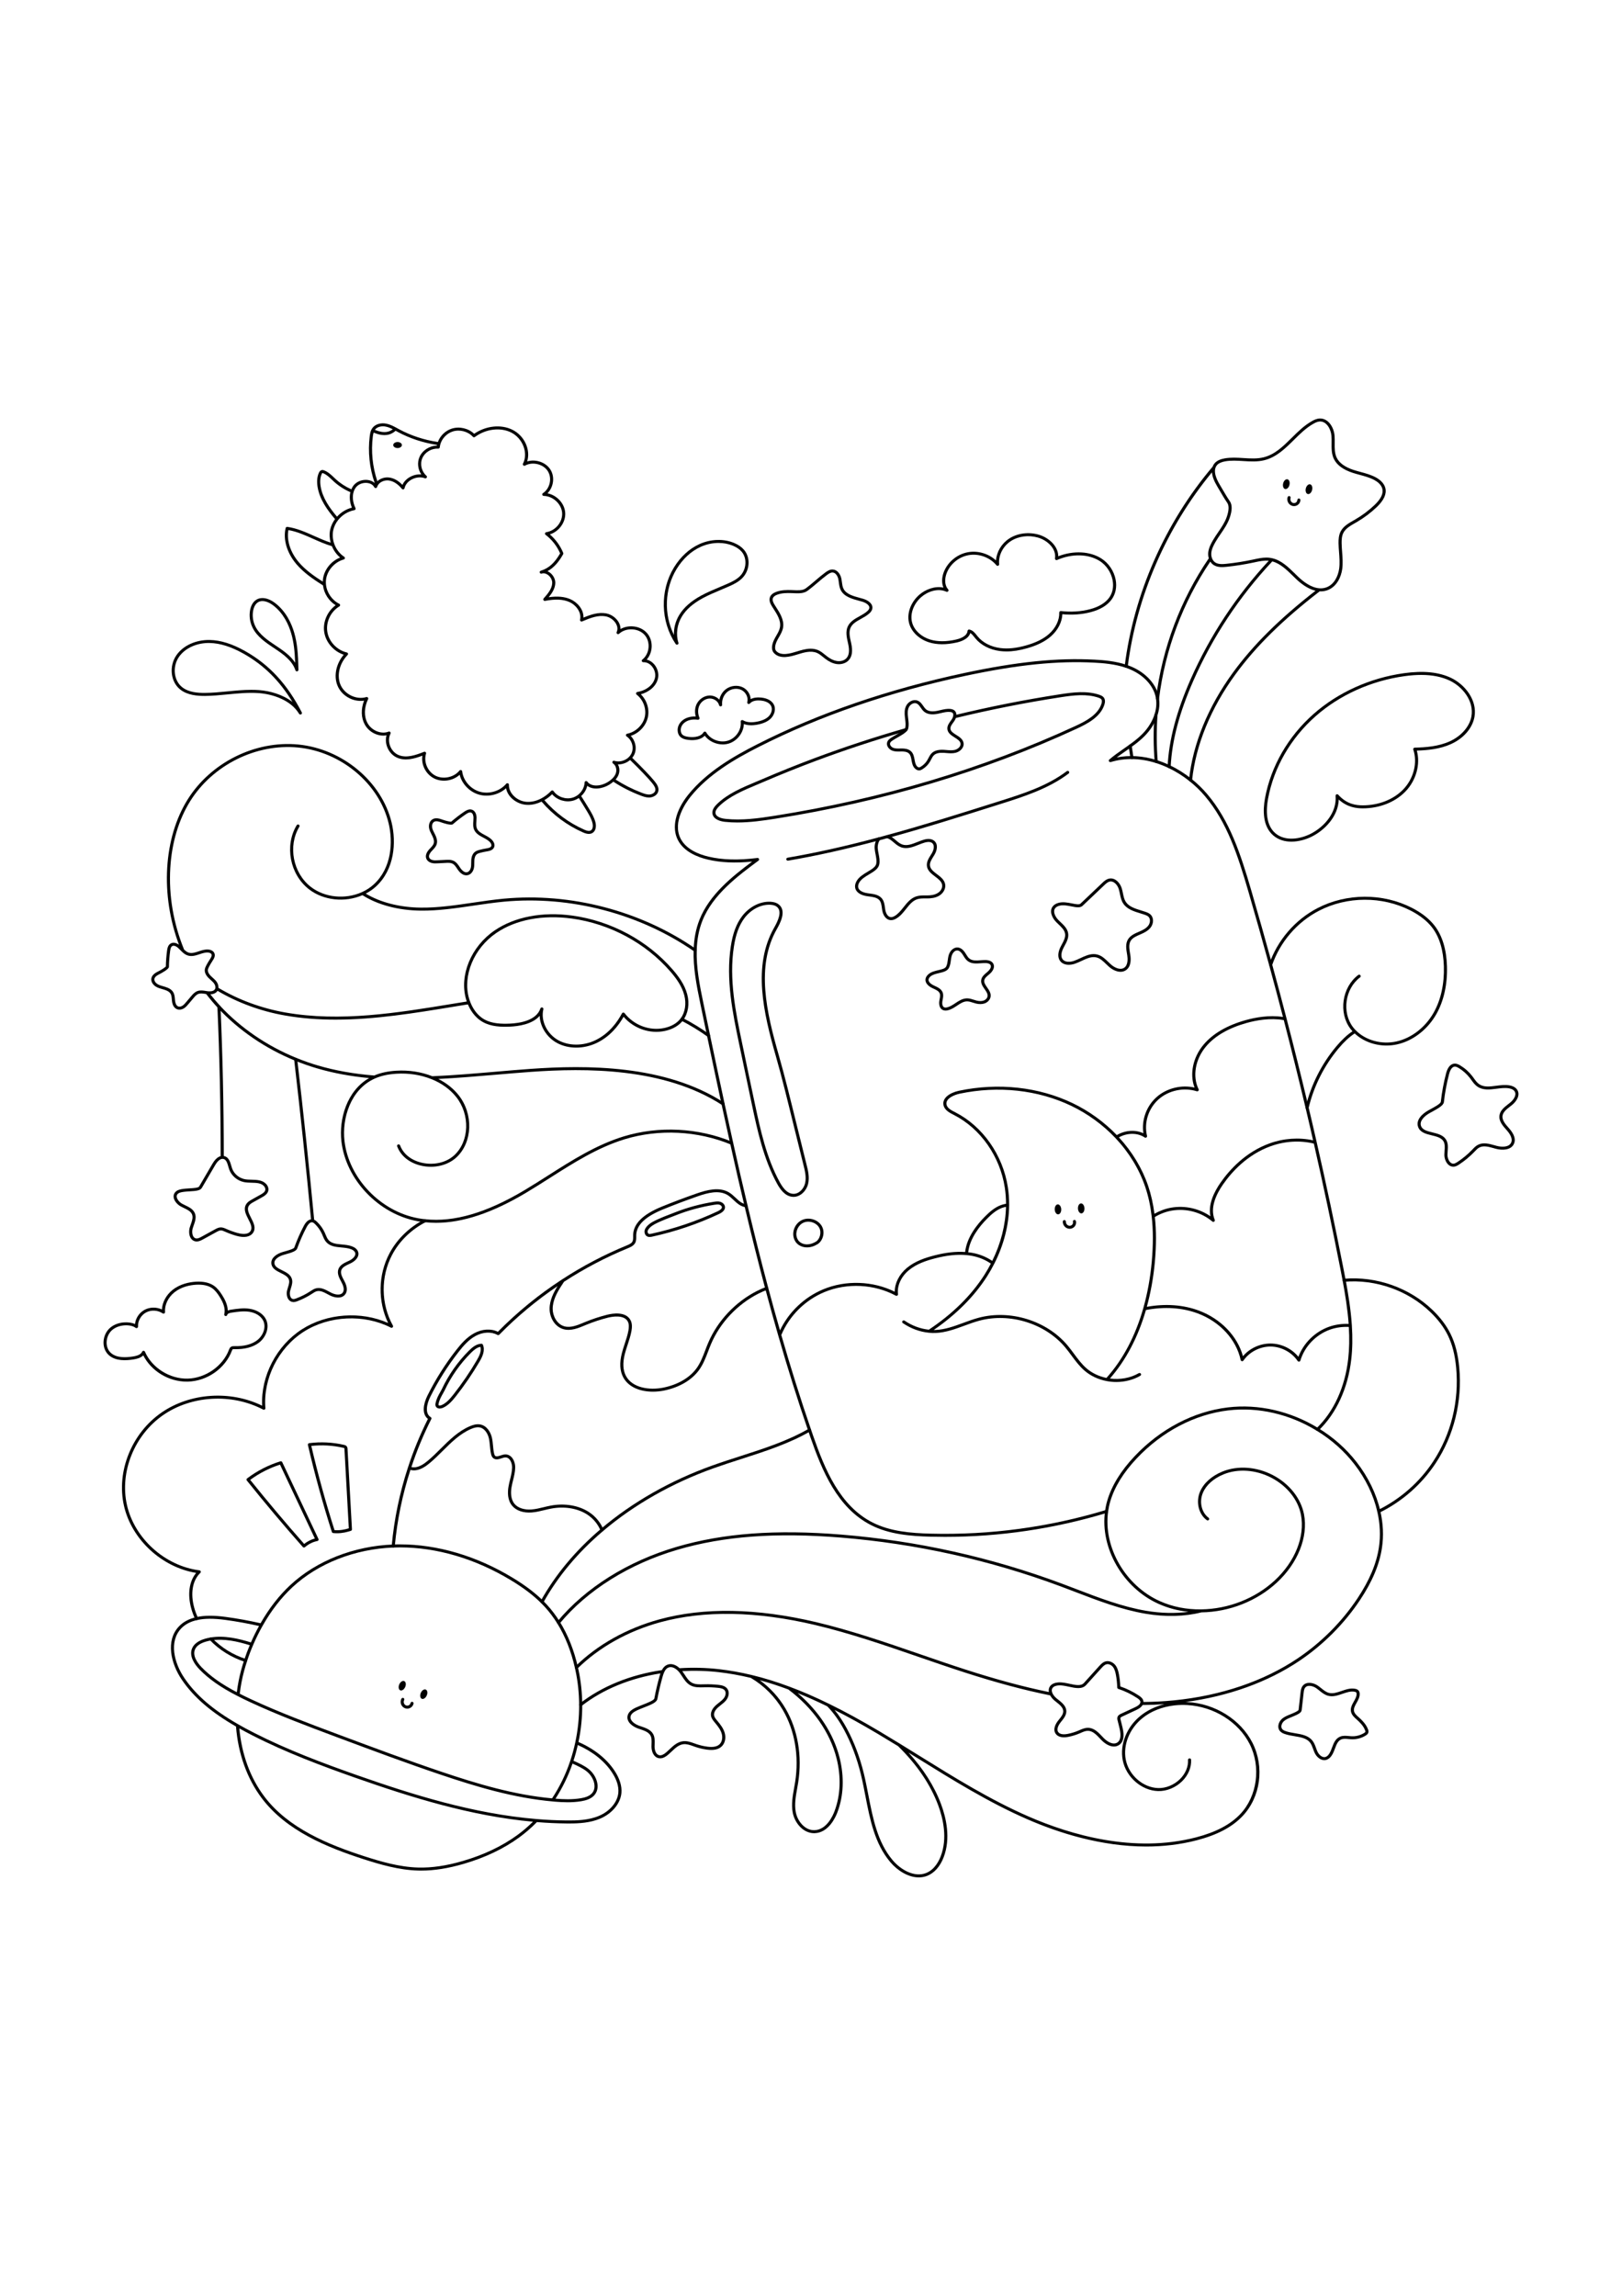 <?xml version="1.0" encoding="utf-8"?>
<!-- Generator: Adobe Illustrator 27.5.0, SVG Export Plug-In . SVG Version: 6.00 Build 0)  -->
<svg xmlns="http://www.w3.org/2000/svg" xmlns:xlink="http://www.w3.org/1999/xlink" viewBox="0 0 500 500" width="595" height="842" preserveAspectRatio="xMidYMid meet" data-scaled="true">
<g id="BACKGROUND">
	<rect style="fill:#FFFFFF;" width="500" height="500"/>
</g>
<g id="OBJECTS">
	<g>
		<path d="M222.791,125.642c-2.134,0-4.278-1.006-5.544-2.68c-1.045,1.085-2.89,1.559-5.107,1.273
			c-0.894-0.113-2.007-0.351-2.675-1.194c-0.321-0.417-0.515-0.948-0.564-1.541c-0.104-1.13,0.363-2.26,1.28-3.097
			c1.065-0.97,2.602-1.447,4.292-1.361c-0.377-1.343-0.269-2.766,0.319-3.926c0.77-1.507,2.374-2.533,3.991-2.553
			c1.125-0.003,2.229,0.491,2.969,1.276c0.263-1.26,0.949-2.407,1.955-3.191c1.512-1.176,3.713-1.41,5.356-0.566
			c1.385,0.719,2.267,2.142,2.335,3.594c0.828-0.435,1.919-0.603,3.181-0.481c1.083,0.101,3.031,0.503,3.902,2.052
			c0.834,1.475,0.215,3.312-0.827,4.364c-0.918,0.927-2.242,1.551-4.045,1.909c-1.697,0.337-3.142,0.279-4.307-0.167
			c-0.097,2.65-2.005,5.195-4.629,6.011C224.064,125.552,223.428,125.642,222.791,125.642z M217.277,121.694
			c0.001,0,0.003,0,0.004,0c0.17,0.001,0.326,0.091,0.409,0.234c1.282,2.194,4.224,3.315,6.696,2.554
			c2.475-0.771,4.208-3.336,3.944-5.841c-0.018-0.175,0.067-0.346,0.221-0.439c0.155-0.093,0.35-0.093,0.503-0.001
			c1.061,0.636,2.53,0.774,4.367,0.412c1.609-0.319,2.77-0.857,3.55-1.644c0.801-0.809,1.291-2.194,0.678-3.278
			c-0.661-1.176-2.264-1.492-3.16-1.576c-0.876-0.085-2.469-0.079-3.311,0.9c-0.144,0.167-0.387,0.214-0.585,0.114
			c-0.198-0.1-0.298-0.321-0.24-0.53c0.379-1.373-0.383-2.998-1.736-3.701c-1.314-0.675-3.089-0.483-4.314,0.471
			c-1.191,0.928-1.842,2.48-1.698,4.048c0.022,0.242-0.152,0.459-0.399,0.498c-0.248,0.038-0.482-0.115-0.539-0.351
			c-0.281-1.17-1.523-2.076-2.837-2.076c-0.012,0-0.024,0-0.035,0c-1.269,0.016-2.535,0.834-3.149,2.037
			c-0.574,1.132-0.59,2.581-0.043,3.875c0.065,0.155,0.04,0.331-0.067,0.462c-0.105,0.131-0.275,0.197-0.446,0.171
			c-1.699-0.256-3.25,0.126-4.257,1.044c-0.703,0.641-1.061,1.494-0.983,2.343c0.035,0.423,0.164,0.788,0.373,1.06
			c0.45,0.569,1.327,0.746,2.041,0.836c0.818,0.104,3.564,0.313,4.602-1.396C216.952,121.78,217.109,121.694,217.277,121.694z"/>
		<path d="M310.278,96.987c-0.719,0-1.415-0.045-2.094-0.134c-3.079-0.403-5.811-1.811-7.495-3.861
			c-0.105-0.127-0.209-0.259-0.314-0.392c-0.41-0.518-0.802-1.015-1.279-1.279c-0.57,1.903-3.061,2.66-4.183,2.908
			c-3.198,0.724-6.045,0.715-8.464-0.029c-2.988-0.92-5.336-3.08-6.128-5.637c-0.931-2.999,0.294-6.63,3.05-9.036
			c1.865-1.619,4.752-2.798,7.459-2.216c-0.509-1.184-0.555-2.67-0.097-4.202c1.02-3.344,4.062-6.032,7.572-6.69
			c3.088-0.591,6.442,0.408,8.724,2.514c0.178-2.609,1.703-5.201,4.047-6.728c2.555-1.66,5.967-2.111,9.127-1.207
			c3.095,0.885,6.011,3.547,6.014,6.653c4.717-1.817,9.759-1.567,13.322,0.704c2.229,1.422,3.861,3.855,4.367,6.509
			c0.434,2.278-0.014,4.462-1.262,6.148c-1.336,1.798-3.493,3.096-6.412,3.859c-2.67,0.712-5.761,0.937-8.757,0.644
			c-0.084,2.415-1.361,4.919-3.489,6.793c-1.815,1.599-4.23,2.809-7.383,3.7C314.302,96.662,312.214,96.987,310.278,96.987z
			 M298.729,90.233c0.032,0,0.063,0.003,0.094,0.009c1.051,0.206,1.718,1.05,2.306,1.794c0.101,0.128,0.201,0.255,0.302,0.377
			c1.534,1.867,4.041,3.151,6.88,3.522c2.379,0.313,5,0.044,8.027-0.818c3.011-0.851,5.304-1.995,7.01-3.498
			c2.08-1.831,3.267-4.301,3.175-6.607c-0.005-0.135,0.051-0.266,0.153-0.358c0.102-0.092,0.243-0.134,0.38-0.118
			c3.043,0.362,6.212,0.163,8.927-0.561c2.666-0.697,4.702-1.91,5.889-3.507c1.095-1.479,1.485-3.41,1.099-5.438
			c-0.459-2.41-1.937-4.618-3.953-5.904c-3.479-2.217-8.514-2.345-13.138-0.334c-0.158,0.069-0.344,0.049-0.483-0.055
			c-0.138-0.103-0.208-0.271-0.181-0.438c0.468-2.938-2.317-5.569-5.28-6.416c-2.894-0.827-6.008-0.42-8.33,1.088
			c-2.435,1.587-3.886,4.448-3.609,7.119c0.021,0.204-0.099,0.398-0.294,0.475c-0.197,0.076-0.42,0.021-0.552-0.14
			c-2.014-2.459-5.497-3.709-8.664-3.1c-3.172,0.595-5.92,3.024-6.841,6.043c-0.531,1.775-0.298,3.449,0.626,4.478
			c0.148,0.165,0.157,0.407,0.022,0.582c-0.136,0.174-0.38,0.233-0.581,0.142c-2.645-1.19-5.777-0.03-7.708,1.646
			c-2.486,2.17-3.6,5.417-2.774,8.079c0.703,2.269,2.812,4.193,5.505,5.022c2.25,0.693,4.929,0.696,7.963,0.009
			c0.801-0.177,3.419-0.891,3.555-2.665c0.01-0.132,0.079-0.254,0.188-0.334C298.525,90.266,298.626,90.233,298.729,90.233z"/>
		<path d="M57.542,322.021c-5.571,0.001-10.918-3.257-13.377-8.096c-0.805,0.824-2.107,1.118-3.104,1.269
			c-2.181,0.328-5.327,0.554-7.461-1.287c-1.121-0.966-1.736-2.454-1.687-4.083c0.055-1.832,0.911-3.556,2.289-4.611
			c2.337-1.781,5.617-1.74,7.417-0.948c0.19-1.803,1.306-3.496,2.946-4.377c1.624-0.871,3.678-0.892,5.351-0.102
			c0.111-2.204,1.295-4.436,3.219-5.983c2.377-1.915,5.266-2.458,7.271-2.576c2.314-0.133,4.188,0.295,5.57,1.26
			c1.051,0.744,1.793,1.768,2.381,2.674c0.82,1.26,1.814,3.04,1.847,4.944c0.4-0.163,0.805-0.227,1.016-0.259
			c1.93-0.286,3.873-0.575,5.797-0.268c2.238,0.355,4.08,1.534,4.926,3.152c1.33,2.554-0.024,5.704-2.103,7.273
			c-1.855,1.417-4.439,2.097-7.662,2.013c-0.129-0.006-0.359-0.014-0.453,0.049c-0.095,0.059-0.164,0.234-0.225,0.389
			c-2.043,5.501-7.636,9.42-13.614,9.564C57.772,322.02,57.657,322.021,57.542,322.021z M44.244,312.516L44.244,312.516
			c0.192,0,0.365,0.112,0.439,0.284c2.125,4.939,7.646,8.432,13.18,8.293c5.505-0.133,10.859-3.883,12.729-8.919
			c0.123-0.312,0.264-0.669,0.614-0.883c0.31-0.205,0.679-0.211,1.003-0.2c3.003,0.081,5.368-0.536,7.047-1.817
			c1.775-1.34,2.948-3.997,1.839-6.125c-0.709-1.356-2.29-2.35-4.23-2.658c-1.776-0.28-3.644-0.005-5.45,0.263
			c-0.807,0.126-1.245,0.333-1.339,0.621c-0.007,0.027-0.013,0.054-0.02,0.081c-0.059,0.244-0.305,0.4-0.559,0.345
			c-0.252-0.05-0.417-0.285-0.373-0.531c0.008-0.046,0.018-0.09,0.03-0.133c0.339-1.538-0.172-3.284-1.601-5.481
			c-0.54-0.831-1.215-1.768-2.134-2.418c-1.198-0.836-2.863-1.2-4.956-1.087c-1.861,0.11-4.54,0.609-6.72,2.365
			c-1.936,1.56-3.035,3.877-2.865,6.048c0.014,0.179-0.079,0.349-0.239,0.437c-0.16,0.09-0.358,0.079-0.508-0.023
			c-1.483-1.008-3.535-1.121-5.104-0.279c-1.552,0.834-2.571,2.621-2.477,4.345c0.01,0.184-0.093,0.355-0.262,0.438
			c-0.169,0.082-0.373,0.059-0.518-0.058c-1.23-0.996-4.703-1.217-6.979,0.517c-1.159,0.886-1.879,2.348-1.926,3.911
			c-0.041,1.354,0.458,2.58,1.367,3.364c1.834,1.581,4.693,1.365,6.684,1.064c1.642-0.249,2.56-0.718,2.89-1.481
			C43.88,312.627,44.053,312.516,44.244,312.516z"/>
	</g>
	<g>
		<path d="M249.312,336.535c-6.465,3.746-13.893,6.136-21.076,8.447c-2.836,0.912-5.768,1.855-8.6,2.869
			c-12.877,4.598-24.768,11.357-34.388,19.544c-7.797,6.621-14.052,14.11-18.591,22.26c-0.125,0.225-0.039,0.506,0.192,0.627
			c0.072,0.038,0.149,0.056,0.226,0.056c0.169,0,0.333-0.088,0.419-0.242c4.485-8.052,10.669-15.456,18.381-22.004
			c9.533-8.114,21.321-14.813,34.09-19.372c2.818-1.008,5.742-1.949,8.571-2.859c7.232-2.327,14.71-4.733,21.264-8.53
			c0.226-0.131,0.3-0.415,0.165-0.634C249.828,336.475,249.535,336.405,249.312,336.535z M449.828,317.665
			c-0.377-4.084-1.248-7.463-2.662-10.326c-1.244-2.541-3.097-5.012-5.509-7.346c-7.151-6.914-17.381-10.528-27.354-9.673
			c-0.262,0.023-0.455,0.247-0.432,0.501c0.024,0.255,0.271,0.437,0.516,0.42c9.697-0.839,19.643,2.683,26.599,9.407
			c2.334,2.258,4.125,4.642,5.322,7.088c1.365,2.764,2.206,6.038,2.573,10.01c0.951,10.253-1.578,20.522-7.122,28.918
			c-4.194,6.356-10.051,11.511-16.94,14.909c-0.234,0.116-0.328,0.395-0.209,0.622c0.085,0.161,0.252,0.253,0.425,0.253
			c0.072,0,0.146-0.016,0.216-0.05c7.039-3.473,13.024-8.741,17.309-15.235C448.216,338.599,450.799,328.121,449.828,317.665z"/>
		<path d="M148.389,310.342c-1.571,0.06-2.808,1.091-3.912,2.195c-3.434,3.451-6.216,7.414-8.267,11.778
			c-0.126,0.267-0.298,0.568-0.487,0.902c-0.52,0.915-1.167,2.054-1.44,3.383c-0.071,0.312-0.122,0.679,0.043,1.044
			c0.192,0.402,0.587,0.638,1.11,0.663c0.031,0.002,0.063,0.003,0.094,0.003c0.338,0,0.717-0.085,1.055-0.238
			c1.652-0.749,2.859-2.16,3.956-3.543c2.658-3.373,5.094-6.943,7.24-10.608c0.964-1.633,1.845-3.539,1.062-5.298
			C148.767,310.446,148.603,310.342,148.389,310.342z M146.957,315.461c-2.126,3.63-4.538,7.164-7.169,10.503
			c-1.066,1.345-2.144,2.607-3.604,3.268c-0.231,0.105-0.496,0.162-0.699,0.151c-0.239-0.012-0.282-0.101-0.292-0.121
			c-0.051-0.112-0.016-0.306,0.021-0.473c0.246-1.196,0.854-2.266,1.342-3.125c0.202-0.356,0.384-0.679,0.519-0.964
			c2.007-4.268,4.727-8.145,8.085-11.518c0.876-0.876,1.833-1.699,2.926-1.879C148.471,312.617,147.742,314.132,146.957,315.461z
			 M220.065,266.603c-4.173,0.665-8.18,1.749-11.909,3.222c-0.496,0.196-0.997,0.388-1.498,0.58
			c-1.214,0.465-2.469,0.947-3.662,1.488c-0.272,0.124-0.552,0.251-0.834,0.387h0c-1.181,0.566-2.486,1.307-3.21,2.523
			c-0.291,0.488-0.352,1.12-0.159,1.649c0.157,0.428,0.465,0.746,0.878,0.897c0.192,0.066,0.391,0.089,0.582,0.089
			c0.298,0,0.578-0.057,0.795-0.101c7.117-1.555,14.044-3.902,20.589-6.975c0.479-0.227,1.935-0.918,1.847-2.177
			c-0.048-0.708-0.651-1.361-1.467-1.589C221.374,266.415,220.726,266.497,220.065,266.603z M222.532,268.247
			c0.03,0.424-0.412,0.855-1.312,1.282c-6.478,3.042-13.336,5.365-20.376,6.903c-0.337,0.069-0.635,0.12-0.847,0.047
			c-0.176-0.064-0.264-0.22-0.308-0.338c-0.1-0.271-0.065-0.622,0.085-0.875c0.597-1.003,1.755-1.654,2.808-2.158h-0.001
			c0.277-0.132,0.551-0.257,0.817-0.378c1.167-0.53,2.408-1.006,3.609-1.466c0.504-0.193,1.008-0.387,1.507-0.585
			c3.664-1.447,7.602-2.512,11.706-3.166c0.571-0.091,1.081-0.158,1.533-0.031C222.112,267.586,222.508,267.887,222.532,268.247z
			 M236.807,293.109c-0.092-0.24-0.367-0.361-0.613-0.272c-0.917,0.333-1.86,0.743-2.803,1.217
			c-6.696,3.389-12.192,9.221-15.079,15.999c-0.323,0.757-0.617,1.53-0.911,2.302c-0.716,1.881-1.456,3.826-2.629,5.476
			c-2.128,2.976-5.783,5.12-10.29,6.038c-4.323,0.867-9.565,0.091-11.532-3.619c-0.933-1.746-1.044-4.03-0.332-6.79
			c0.243-0.959,0.562-1.923,0.87-2.856c0.446-1.352,0.908-2.75,1.166-4.191c0.173-0.993,0.295-2.273-0.306-3.376
			c-1.484-2.717-5.524-2.044-7.193-1.628c-2.324,0.586-4.627,1.346-6.845,2.262l-0.347,0.146c-1.98,0.827-4.027,1.681-5.954,1.167
			c-2.353-0.633-3.631-3.233-3.639-5.359c-0.02-2.529,1.285-4.925,2.425-6.733c0.334-0.538,0.692-1.076,1.043-1.606l0.026-0.04
			c6.213-4.046,12.833-7.524,19.677-10.335c0.732-0.298,1.734-0.707,2.234-1.586c0.359-0.647,0.354-1.346,0.348-2.022
			c-0.001-0.178-0.003-0.356,0.003-0.528c0.134-3.061,2.835-5.624,8.256-7.837c3.529-1.438,7.136-2.799,10.723-4.044
			c3.193-1.111,6.504-1.932,9.084-0.427c0.696,0.408,1.282,0.96,1.903,1.543c0.533,0.5,1.083,1.018,1.715,1.446
			c0.621,0.424,1.365,0.718,2.095,0.829c0.259,0.041,0.503-0.134,0.543-0.386c0.04-0.253-0.138-0.489-0.397-0.529
			c-0.58-0.088-1.197-0.333-1.695-0.672c-0.571-0.386-1.07-0.856-1.599-1.353c-0.631-0.594-1.284-1.208-2.074-1.671
			c-2.927-1.707-6.646-0.782-9.895,0.349c-3.603,1.251-7.226,2.617-10.771,4.062c-5.796,2.366-8.688,5.195-8.839,8.653
			c-0.007,0.189-0.006,0.379-0.004,0.571c0.005,0.585,0.009,1.138-0.232,1.571c-0.312,0.548-0.985,0.857-1.768,1.176
			c-6.93,2.846-13.631,6.369-19.917,10.47c-7.177,4.666-13.829,10.091-19.778,16.128c-2.113-1.046-4.885-0.878-7.337,0.47
			c-2.361,1.281-4.094,3.348-5.534,5.185c-3.422,4.376-6.401,9.102-8.855,14.05c-1.241,2.507-1.802,5.625,0.165,7.144
			c-2.446,4.889-4.52,9.937-6.168,15.01c-2.572,7.837-4.254,15.955-4.999,24.129c-0.023,0.254,0.17,0.479,0.432,0.501
			c0.014,0.001,0.028,0.002,0.042,0.002c0.244,0,0.452-0.182,0.474-0.422c0.725-7.955,2.35-15.855,4.821-23.493
			c0.56,0.137,1.143,0.172,1.685,0.095c1.721-0.247,3.151-1.278,4.325-2.254c1.395-1.167,2.711-2.477,3.983-3.742
			c2.602-2.588,5.292-5.262,8.685-6.716c1.091-0.475,1.941-0.631,2.683-0.486c1.55,0.298,2.476,1.938,2.799,3.253
			c0.196,0.797,0.27,1.607,0.348,2.462c0.074,0.818,0.152,1.663,0.346,2.494c0.105,0.445,0.255,0.901,0.628,1.227
			c0.77,0.683,1.722,0.372,2.562,0.096c0.424-0.139,0.863-0.284,1.245-0.289c0.421,0.002,0.782,0.145,1.104,0.459
			c0.593,0.576,0.975,1.663,0.951,2.704c-0.029,1.219-0.319,2.396-0.626,3.642c-0.17,0.689-0.346,1.403-0.471,2.12
			c-0.313,1.775-0.368,4.261,1.15,6.026c1.262,1.477,3.445,2.212,5.98,2.017c1.329-0.097,2.625-0.411,3.878-0.716
			c0.712-0.173,1.447-0.352,2.173-0.485c4.027-0.751,8.043-0.093,11.013,1.801c1.871,1.203,3.348,2.97,4.16,4.975
			c0.074,0.182,0.253,0.293,0.443,0.293c0.058,0,0.117-0.01,0.174-0.033c0.244-0.093,0.365-0.361,0.269-0.6
			c-0.883-2.179-2.489-4.1-4.522-5.408c-3.176-2.026-7.446-2.733-11.715-1.937c-0.752,0.138-1.501,0.321-2.226,0.497
			c-1.27,0.308-2.47,0.6-3.72,0.69c-2.192,0.165-4.128-0.461-5.175-1.686c-1.285-1.495-1.222-3.695-0.943-5.279
			c0.121-0.687,0.293-1.385,0.459-2.06c0.305-1.238,0.62-2.518,0.653-3.836c0.03-1.299-0.453-2.626-1.229-3.38
			c-0.506-0.492-1.14-0.736-1.795-0.73c-0.528,0.008-1.038,0.176-1.532,0.338c-0.781,0.255-1.277,0.399-1.617,0.095
			c-0.189-0.164-0.274-0.473-0.339-0.747c-0.18-0.768-0.251-1.546-0.326-2.369c-0.078-0.852-0.159-1.733-0.37-2.596
			c-0.407-1.656-1.55-3.563-3.539-3.945c-1.238-0.24-2.453,0.199-3.255,0.547c-3.558,1.524-6.314,4.265-8.978,6.915
			c-1.259,1.251-2.56,2.546-3.923,3.686c-1.069,0.89-2.362,1.829-3.844,2.041c-0.401,0.057-0.834,0.035-1.255-0.06
			c1.651-5.003,3.71-9.98,6.14-14.796c0.109-0.215,0.03-0.474-0.18-0.599c-1.845-1.086-1.24-4.016-0.161-6.195
			c2.427-4.891,5.372-9.565,8.755-13.891c1.382-1.762,3.04-3.742,5.243-4.938c2.254-1.241,4.89-1.358,6.719-0.302
			c0.19,0.108,0.434,0.077,0.588-0.079c5.436-5.552,11.476-10.579,17.969-14.982c-1.18,1.893-2.485,4.372-2.465,7.059
			c0.009,2.526,1.502,5.482,4.337,6.245c2.252,0.602,4.552-0.359,6.584-1.209l0.344-0.144c2.174-0.896,4.432-1.643,6.71-2.216
			c1.131-0.282,4.917-1.03,6.115,1.166c0.467,0.856,0.356,1.939,0.209,2.785c-0.246,1.376-0.697,2.743-1.134,4.066
			c-0.312,0.947-0.636,1.926-0.887,2.914c-0.771,2.985-0.632,5.489,0.41,7.44c1.679,3.168,5.411,4.44,9.167,4.44
			c1.152-0.001,2.306-0.12,3.404-0.341c4.747-0.965,8.61-3.244,10.878-6.416c1.242-1.746,2.003-3.747,2.739-5.682
			c0.29-0.761,0.579-1.522,0.897-2.269c2.803-6.581,8.139-12.242,14.638-15.532c0.91-0.457,1.817-0.851,2.699-1.171
			C236.774,293.615,236.9,293.349,236.807,293.109z"/>
		<path d="M75.87,407.524c-4.007-1.268-7.648-3.519-10.527-6.51c-0.179-0.187-0.481-0.194-0.673-0.022
			c-0.192,0.174-0.202,0.467-0.022,0.654c2.99,3.104,6.769,5.441,10.928,6.758c0.049,0.015,0.098,0.023,0.147,0.023
			c0.201,0,0.387-0.124,0.453-0.319C76.257,407.865,76.12,407.603,75.87,407.524z M131.477,272.219
			c-0.122-0.226-0.41-0.314-0.643-0.194c-4.653,2.371-8.49,6.106-10.807,10.516c-3.478,6.611-3.597,14.688-0.386,21.406
			c-8.381-3.712-18.881-2.984-26.571,1.947c-7.844,5.037-12.695,14.413-12.26,23.542c-9.837-4.796-22.204-3.973-31.045,2.133
			c-9.187,6.345-13.939,18.145-11.555,28.696c2.345,10.385,11.626,18.959,22.262,20.705c-2.158,2.58-2.73,6.603-1.515,10.976
			c0.305,1.113,0.721,2.225,1.237,3.305c0.081,0.168,0.252,0.267,0.432,0.267c0.067,0,0.135-0.013,0.2-0.043
			c0.238-0.108,0.342-0.382,0.231-0.614c-0.493-1.031-0.89-2.092-1.181-3.154c-1.233-4.439-0.53-8.452,1.88-10.734
			c0.131-0.124,0.178-0.309,0.12-0.478c-0.058-0.168-0.209-0.289-0.39-0.313c-10.622-1.35-20.02-9.81-22.347-20.116
			c-2.305-10.198,2.291-21.607,11.176-27.744c8.78-6.064,21.156-6.742,30.796-1.691c0.153,0.08,0.339,0.072,0.486-0.02
			c0.146-0.093,0.228-0.256,0.214-0.425c-0.753-9.06,3.982-18.513,11.781-23.522c7.807-5.004,18.609-5.522,26.883-1.29
			c0.186,0.096,0.412,0.062,0.56-0.084c0.147-0.145,0.18-0.366,0.08-0.545c-3.704-6.681-3.797-15.029-0.243-21.785
			c2.228-4.241,5.921-7.834,10.401-10.118C131.509,272.725,131.599,272.446,131.477,272.219z"/>
		<path d="M82.009,261.07c-1.153-1.191-2.817-1.234-4.427-1.275c-0.739-0.019-1.503-0.038-2.181-0.174
			c-1.755-0.357-3.267-1.654-3.854-3.304c-0.09-0.258-0.169-0.533-0.25-0.812c-0.357-1.236-0.762-2.637-2.156-2.994
			c-0.055-0.014-0.107-0.019-0.161-0.029c-0.006-15.343-0.343-30.813-1.007-45.989c-0.011-0.256-0.246-0.453-0.495-0.443
			c-0.263,0.011-0.467,0.226-0.456,0.482c0.664,15.175,1.001,30.643,1.007,45.984c-1.142,0.298-2.023,1.445-2.582,2.417
			l-4.055,6.939c0,0,0,0,0,0.001c-0.242,0.415-1.633,0.499-2.861,0.574c-0.867,0.052-1.764,0.107-2.607,0.263
			c-0.581,0.104-1.416,0.317-1.948,0.957c-0.401,0.475-0.547,1.063-0.423,1.698c0.224,1.147,1.249,2.164,2.169,2.665
			c0.298,0.161,0.613,0.312,0.929,0.464c1.1,0.528,2.139,1.026,2.535,1.971c0.394,0.942,0.017,2.005-0.383,3.131
			c-0.109,0.306-0.217,0.611-0.309,0.913c-0.286,0.961-0.296,2.359,0.329,3.32c0.352,0.542,0.864,0.879,1.486,0.979
			c0.109,0.015,0.216,0.023,0.322,0.023c0.713,0,1.372-0.328,1.99-0.67l4.112-2.256c0.426-0.233,0.867-0.473,1.297-0.487
			c0.428-0.029,0.855,0.176,1.366,0.402c1.116,0.496,2.287,0.921,3.48,1.262c2.408,0.692,4.281,0.348,5.142-0.941
			c0.975-1.459,0.166-3.048-0.615-4.584c-0.688-1.353-1.338-2.63-0.73-3.678c0.305-0.533,0.899-0.888,1.594-1.268
			c0.502-0.285,1.008-0.565,1.516-0.847l0.958-0.532c0.644-0.361,1.722-0.966,1.959-2.019
			C82.866,262.49,82.609,261.69,82.009,261.07z M81.769,263.01c-0.136,0.606-0.818,1.033-1.505,1.418l-0.954,0.53
			c-0.51,0.283-1.018,0.565-1.517,0.847c-0.63,0.344-1.493,0.816-1.952,1.619c-0.854,1.472-0.06,3.031,0.707,4.54
			c0.693,1.364,1.349,2.652,0.669,3.669c-0.873,1.309-3.14,0.826-4.073,0.557c-1.15-0.33-2.278-0.739-3.408-1.241
			c-0.514-0.227-1.105-0.487-1.74-0.462c-0.66,0.023-1.228,0.332-1.73,0.605l-4.115,2.258c-0.591,0.327-1.167,0.614-1.696,0.539
			c-0.349-0.055-0.619-0.238-0.828-0.558c-0.398-0.612-0.488-1.668-0.22-2.564c0.088-0.288,0.191-0.579,0.296-0.873
			c0.419-1.18,0.894-2.517,0.364-3.781c-0.533-1.27-1.785-1.87-2.995-2.451c-0.302-0.146-0.603-0.289-0.887-0.443
			c-0.844-0.459-1.557-1.312-1.697-2.028c-0.071-0.368,0.002-0.675,0.226-0.942c0.256-0.308,0.694-0.508,1.384-0.632
			c0.787-0.145,1.654-0.198,2.492-0.249c1.682-0.102,3.135-0.191,3.63-1.042l4.057-6.942c0.422-0.734,1.275-1.972,2.258-2.021
			c0.111-0.005,0.235,0.008,0.365,0.041c0.867,0.222,1.166,1.256,1.482,2.35c0.085,0.294,0.169,0.586,0.265,0.861
			c0.694,1.954,2.484,3.489,4.561,3.911c0.762,0.153,1.569,0.173,2.35,0.194c1.479,0.038,2.877,0.074,3.758,0.984
			C81.692,262.094,81.866,262.592,81.769,263.01z"/>
		<path d="M110.398,282.022c-0.223-0.698-0.851-1.284-1.768-1.651c-1.033-0.415-2.18-0.52-3.289-0.622
			c-1.59-0.146-3.093-0.285-4.025-1.31c-0.429-0.474-0.68-1.082-0.946-1.726c-0.079-0.191-0.157-0.38-0.241-0.568
			c-0.551-1.234-1.37-2.394-2.366-3.353c-0.268-0.26-0.564-0.512-0.92-0.663c-1.557-16.446-3.314-33.1-5.226-49.506
			c-0.03-0.254-0.263-0.44-0.526-0.407c-0.261,0.028-0.449,0.257-0.419,0.511c1.903,16.331,3.652,32.907,5.203,49.278
			c-0.812,0.115-1.58,0.788-2.203,1.976c-1.15,2.18-2.142,4.436-2.949,6.703c-0.151,0.423-1.924,0.919-2.983,1.216l-0.489,0.138
			c-1.858,0.53-3.78,1.753-3.605,3.598c0.156,1.537,1.551,2.229,2.901,2.9c1.103,0.548,2.146,1.066,2.485,1.986
			c0.276,0.741,0.016,1.573-0.259,2.453c-0.098,0.314-0.195,0.628-0.27,0.934c-0.246,0.979-0.072,2.101,0.433,2.792
			c0.338,0.463,0.806,0.734,1.344,0.784c0.076,0.009,0.15,0.014,0.224,0.014c0.415-0.001,0.797-0.128,1.156-0.263
			c1.603-0.603,3.117-1.369,4.5-2.276l0.189-0.124c0.436-0.286,0.848-0.557,1.296-0.675c1.117-0.285,2.29,0.349,3.423,0.963
			l0.475,0.256c1.487,0.778,3.632,1.208,4.79-0.14c0.843-0.988,0.773-2.46-0.202-4.257l-0.062-0.116
			c-0.601-1.114-1.222-2.266-0.83-3.268c0.351-0.876,1.379-1.354,2.374-1.818c0.172-0.08,0.342-0.159,0.505-0.239
			C109.596,284.836,110.875,283.471,110.398,282.022z M107.693,284.715l-0.493,0.233c-1.108,0.515-2.363,1.1-2.852,2.319
			c-0.546,1.395,0.209,2.795,0.875,4.03l0.062,0.117c0.446,0.822,1.08,2.336,0.313,3.235c-0.791,0.918-2.437,0.53-3.606-0.082
			l-0.463-0.249c-1.238-0.671-2.64-1.432-4.133-1.049c-0.604,0.158-1.102,0.485-1.584,0.802l-0.186,0.122
			c-1.326,0.87-2.776,1.604-4.312,2.18c-0.337,0.126-0.637,0.228-0.935,0.193c-0.273-0.025-0.492-0.156-0.67-0.399
			c-0.349-0.478-0.466-1.316-0.284-2.041c0.071-0.292,0.163-0.586,0.255-0.881c0.308-0.987,0.627-2.008,0.244-3.035
			c-0.465-1.265-1.727-1.891-2.948-2.497c-1.224-0.608-2.281-1.133-2.386-2.163c-0.122-1.285,1.499-2.215,2.925-2.623l0.486-0.136
			c1.701-0.477,3.307-0.927,3.619-1.803c0.791-2.226,1.766-4.441,2.896-6.583c0.246-0.469,0.87-1.497,1.612-1.497
			c0.056,0,0.113,0.005,0.17,0.018c0.263,0.053,0.506,0.247,0.79,0.524c0.912,0.877,1.661,1.938,2.164,3.065
			c0.08,0.18,0.155,0.362,0.231,0.545c0.284,0.688,0.578,1.399,1.115,1.993c1.183,1.3,2.946,1.463,4.65,1.619
			c1.04,0.096,2.114,0.194,3.016,0.556c0.377,0.151,1.036,0.491,1.223,1.074C109.794,283.224,108.773,284.198,107.693,284.715z"/>
		<path d="M209.793,210.125c-0.123,0.226-0.034,0.506,0.197,0.626c2.829,1.457,5.57,3.133,8.146,4.979
			c0.085,0.061,0.184,0.09,0.282,0.09c0.146,0,0.291-0.065,0.383-0.188c0.156-0.206,0.111-0.496-0.1-0.647
			c-2.614-1.873-5.395-3.573-8.265-5.052C210.205,209.814,209.916,209.899,209.793,210.125z M225.735,248.119
			c-10.494-4.356-22.696-4.967-33.474-1.672c-8.437,2.582-15.973,7.377-23.261,12.014c-2.409,1.532-4.899,3.117-7.381,4.595
			c-11.681,6.954-21.664,9.87-30.522,8.917c-0.691-0.059-1.416-0.16-2.219-0.308c-11.633-2.141-21.387-12.385-22.689-23.829
			c-0.79-6.913,1.825-15.89,9.414-19.255l0.166-0.07c1.833-0.78,3.935-1.234,6.426-1.387c3.772-0.236,7.507,0.345,10.812,1.675
			c0.013,0.005,0.024,0.011,0.037,0.015c3.064,1.222,5.669,3.097,7.535,5.424c4.391,5.461,4.134,13.715-0.561,18.023
			c-2.469,2.269-6.301,3.148-10.001,2.295c-3.266-0.754-5.705-2.705-6.691-5.355c-0.089-0.24-0.363-0.365-0.609-0.278
			c-0.247,0.087-0.375,0.352-0.286,0.592c1.097,2.948,3.781,5.113,7.366,5.94c4.009,0.927,8.176-0.042,10.875-2.523
			c5.036-4.622,5.337-13.444,0.658-19.265c-1.607-2.005-3.737-3.683-6.215-4.932c5.857-0.295,11.783-0.792,17.535-1.286
			c3.608-0.31,7.339-0.631,10.984-0.892c16.729-1.183,41.039-1.412,58.985,10.231c0.081,0.052,0.173,0.078,0.264,0.078
			c0.154,0,0.304-0.072,0.396-0.206c0.146-0.212,0.087-0.5-0.132-0.642c-18.189-11.8-42.716-11.578-59.582-10.384
			c-3.653,0.262-7.387,0.582-10.998,0.893c-6.332,0.544-12.879,1.105-19.296,1.378c-3.413-1.355-7.262-1.946-11.137-1.706
			c-2.604,0.16-4.811,0.639-6.733,1.457l-0.053,0.023c-6.331-0.509-12.023-1.525-17.395-3.107c-2.198-0.646-4.427-1.429-6.626-2.325
			c-9.039-3.689-17.156-9.238-23.475-16.047c-1.068-1.153-2.068-2.342-3.017-3.539c1.003-0.046,1.785-0.409,2.203-1.048
			c0.007-0.011,0.009-0.027,0.016-0.038c6.178,3.656,13.308,6.279,20.672,7.582c5.203,0.923,10.449,1.3,15.712,1.3
			c12.12,0,24.321-2.003,36.238-3.959l1.607-0.264c1.112-0.185,2.215-0.361,3.327-0.536c0.259-0.041,0.436-0.279,0.394-0.531
			c-0.043-0.252-0.29-0.425-0.546-0.383c-1.115,0.176-2.221,0.352-3.334,0.537l-1.606,0.263c-17.01,2.792-34.599,5.679-51.621,2.661
			c-7.335-1.298-14.434-3.922-20.562-7.585c0.046-0.623-0.146-1.303-0.57-1.885c-0.344-0.478-0.775-0.864-1.192-1.238
			c-0.213-0.191-0.426-0.381-0.624-0.582c-0.437-0.447-0.944-1.126-0.871-1.822c0.038-0.323,0.191-0.641,0.372-0.993
			c0.271-0.526,0.599-1.081,1.032-1.744c0.397-0.607,0.998-1.525,0.599-2.427c-0.266-0.613-0.95-1.029-1.834-1.114
			c-1.046-0.096-2.052,0.24-3.02,0.561c-1.081,0.359-2.103,0.699-3.052,0.395c-0.558-0.178-1.012-0.555-1.426-0.95
			c-3.285-7.986-4.757-16.673-4.255-25.129c0.457-7.763,2.576-14.882,6.129-20.586c6.948-11.156,20.31-17.806,33.242-16.554
			c13.255,1.287,25.005,11.118,27.94,23.377c1.385,5.793,0.914,13.773-4.567,18.795c-1.043,0.962-2.275,1.768-3.661,2.396
			c-5.166,2.331-11.488,1.688-15.732-1.598c-5.546-4.293-7.143-12.617-3.561-18.557c0.133-0.22,0.057-0.504-0.17-0.633
			c-0.228-0.131-0.519-0.056-0.651,0.165c-3.813,6.321-2.113,15.181,3.788,19.749c4.455,3.449,11.046,4.161,16.486,1.812
			c4.692,2.998,11.061,4.693,17.988,4.765c5.441,0.057,10.939-0.761,16.236-1.542c3.075-0.454,6.255-0.922,9.391-1.218
			c20.44-1.915,41.819,3.678,58.667,15.349c0.084,0.058,0.18,0.086,0.276,0.086c0.149,0,0.295-0.067,0.388-0.194
			c0.152-0.208,0.103-0.497-0.112-0.645c-17.031-11.799-38.648-17.457-59.31-15.516c-3.161,0.298-6.354,0.768-9.442,1.223
			c-5.26,0.776-10.698,1.587-16.084,1.531c-6.512-0.067-12.493-1.607-16.985-4.323c1.167-0.606,2.225-1.332,3.143-2.178
			c5.773-5.29,6.285-13.633,4.839-19.677c-3.025-12.633-15.125-22.763-28.772-24.088c-13.298-1.292-27.017,5.539-34.151,16.995
			c-3.632,5.833-5.799,13.099-6.264,21.012c-0.473,7.951,0.791,16.094,3.624,23.696c-0.731-0.528-1.7-0.86-2.526-0.401
			c-0.261,0.135-0.437,0.328-0.555,0.471c-0.382,0.487-0.509,1.156-0.578,1.681c-0.231,1.683-0.36,3.356-0.383,4.957
			c-0.231,0.229-1.069,0.851-2.019,1.336l-0.088,0.044c-0.926,0.463-2.078,1.039-2.339,2.183c-0.25,1.104,0.506,2.121,1.362,2.637
			c0.641,0.394,1.349,0.593,2.034,0.786c0.188,0.053,0.376,0.106,0.562,0.163c0.974,0.297,1.58,0.676,1.908,1.188
			c0.308,0.489,0.362,1.106,0.419,1.76c0.017,0.191,0.034,0.382,0.056,0.564c0.142,1.294,0.705,2.189,1.59,2.52
			c0.218,0.081,0.456,0.121,0.7,0.121c0.473,0,0.975-0.148,1.433-0.434c0.576-0.367,1.018-0.893,1.375-1.317
			c0.494-0.591,0.988-1.173,1.497-1.77c0.479-0.582,0.96-1.123,1.578-1.346c0.626-0.23,1.355-0.112,2.127,0.014l0.232,0.037
			c1.107,1.439,2.312,2.869,3.591,4.25c6.412,6.909,14.647,12.539,23.814,16.28c2.229,0.908,4.49,1.702,6.719,2.357
			c5.01,1.476,10.296,2.46,16.102,3.009c-6.924,3.999-9.311,12.69-8.536,19.471c1.346,11.832,11.431,22.423,23.458,24.635
			c0.833,0.154,1.59,0.259,2.302,0.32c1.121,0.12,2.259,0.181,3.416,0.181c8.195,0,17.297-3.039,27.698-9.23
			c2.494-1.485,4.99-3.073,7.405-4.609c7.234-4.603,14.714-9.362,23.025-11.906c10.565-3.23,22.526-2.631,32.815,1.64
			c0.24,0.099,0.521-0.008,0.625-0.244C226.09,248.491,225.977,248.219,225.735,248.119z M64.048,201.708
			c-0.005-0.001-0.129-0.017-0.14-0.018c-0.007-0.001-0.014-0.003-0.021-0.004l-0.001,0c-0.001,0-0.002,0-0.003-0.001l-0.403-0.064
			c-0.863-0.14-1.756-0.287-2.62,0.033c-0.841,0.304-1.442,0.974-1.981,1.628c-0.505,0.594-1.001,1.177-1.496,1.77
			c-0.399,0.475-0.738,0.86-1.155,1.125c-0.433,0.27-0.922,0.355-1.275,0.226c-0.745-0.28-0.936-1.32-0.984-1.76
			c-0.022-0.178-0.037-0.359-0.053-0.54c-0.064-0.732-0.131-1.489-0.558-2.167c-0.455-0.714-1.228-1.218-2.432-1.585
			c-0.193-0.059-0.389-0.114-0.584-0.169c-0.649-0.183-1.262-0.355-1.792-0.681c-0.556-0.335-1.087-0.996-0.938-1.653
			c0.164-0.719,1.018-1.146,1.845-1.56l0.092-0.046c0.025-0.013,2.493-1.303,2.53-2.014c0.018-1.616,0.145-3.291,0.377-4.98
			c0.054-0.413,0.147-0.928,0.384-1.231c0.094-0.114,0.169-0.18,0.264-0.23c0.125-0.069,0.262-0.099,0.405-0.099
			c0.455,0,0.97,0.302,1.334,0.623c0.232,0.205,0.451,0.428,0.671,0.651c0.164,0.167,0.327,0.333,0.492,0.489
			c0.512,0.497,1.093,0.992,1.873,1.241c1.252,0.399,2.475-0.006,3.656-0.398c0.915-0.303,1.781-0.59,2.623-0.515
			c0.407,0.039,0.895,0.204,1.047,0.555c0.186,0.421-0.128,0.96-0.526,1.568c-0.451,0.691-0.795,1.271-1.081,1.827
			c-0.214,0.416-0.411,0.829-0.467,1.307c-0.087,0.832,0.303,1.717,1.129,2.559c0.212,0.216,0.44,0.42,0.668,0.625
			c0.397,0.355,0.772,0.692,1.059,1.09c0.345,0.475,0.492,1.048,0.382,1.496c-0.029,0.12-0.068,0.214-0.129,0.302
			C65.744,201.868,64.418,201.756,64.048,201.708z"/>
		<path d="M446.042,193.979c-0.161-5.198-1.442-9.393-3.808-12.467c-1.628-2.11-3.98-3.963-6.994-5.508
			c-9.001-4.598-20.165-4.558-29.135,0.103c-6.909,3.59-12.328,9.891-14.867,17.286c-0.083,0.242,0.052,0.504,0.301,0.585
			c0.25,0.081,0.519-0.05,0.602-0.292c2.462-7.173,7.715-13.283,14.412-16.763c8.692-4.519,19.515-4.558,28.243-0.1
			c2.887,1.48,5.133,3.244,6.675,5.243c2.246,2.919,3.464,6.937,3.618,11.941c0.165,5.435-0.927,10.385-3.158,14.317
			c-2.571,4.531-6.857,7.843-11.464,8.859c-4.556,1.007-9.455-0.317-12.484-3.383c-0.338-0.328-0.631-0.659-0.897-1.014
			c-3.499-4.567-2.458-11.885,2.184-15.354c0.208-0.156,0.247-0.446,0.087-0.649c-0.161-0.203-0.46-0.24-0.667-0.085
			c-5.03,3.76-6.158,11.691-2.37,16.637c0.185,0.246,0.387,0.48,0.599,0.71c-1.662,1.111-3.306,2.643-5.01,4.674
			c-4.551,5.43-7.816,11.922-9.443,18.776c-0.059,0.249,0.1,0.497,0.357,0.555c0.036,0.008,0.072,0.012,0.107,0.012
			c0.217,0,0.413-0.145,0.464-0.359c1.593-6.716,4.793-13.079,9.253-18.399c1.694-2.021,3.319-3.522,4.953-4.589
			c2.52,2.385,6.116,3.724,9.809,3.724c1.09,0,2.19-0.116,3.269-0.355c4.868-1.073,9.386-4.555,12.086-9.314
			C445.079,204.694,446.212,199.579,446.042,193.979z"/>
		<path d="M427.048,46.641c-0.406-1.638-1.837-2.705-2.965-3.313c-1.476-0.79-3.102-1.231-4.675-1.658
			c-0.705-0.192-1.412-0.383-2.104-0.605c-2.686-0.877-4.451-2.148-5.243-3.775c-0.665-1.364-0.648-2.906-0.629-4.539
			c0.008-0.728,0.017-1.481-0.04-2.219c-0.211-2.72-1.985-5.445-4.601-5.34c-0.94,0.047-1.78,0.471-2.325,0.783
			c-2.391,1.327-4.377,3.292-6.298,5.192c-2.662,2.634-5.177,5.121-8.634,5.985c-2.001,0.497-4.057,0.371-6.234,0.235
			c-1.905-0.119-3.875-0.24-5.796,0.1c-1.375,0.249-2.358,0.711-3.005,1.41c-0.307,0.326-0.531,0.711-0.684,1.13
			c-14.684,17.322-24.314,39.152-27.118,61.478c-0.032,0.254,0.153,0.484,0.414,0.515c0.02,0.003,0.039,0.004,0.059,0.004
			c0.237,0,0.443-0.172,0.471-0.407c2.72-21.659,11.928-42.837,25.954-59.834c0.095,1.233,0.63,2.678,1.624,4.328
			c0.261,0.439,0.52,0.882,0.778,1.325c0.731,1.251,1.484,2.544,2.32,3.758c0.591,0.859,0.531,2.375-0.175,4.382
			c-0.584,1.665-1.622,3.183-2.625,4.652c-0.547,0.8-1.113,1.627-1.605,2.477c-0.623,1.077-1.301,2.343-1.459,3.759
			c-0.067,0.624-0.003,1.245,0.174,1.816c-8.746,12.784-14.38,27.713-16.292,43.254c0,0.256,0.211,0.486,0.474,0.486
			c0.263,0,0.474-0.184,0.474-0.44c1.867-15.134,7.331-29.733,15.803-42.286c0.256,0.405,0.574,0.753,0.959,1.013
			c1.217,0.816,2.763,0.731,4.119,0.588c2.738-0.286,5.503-0.725,8.219-1.303l0.359-0.078c1.44-0.313,2.925-0.625,4.368-0.479
			c-10.065,10.848-18.187,23.154-24.124,36.609c-4.355,9.893-6.665,18.664-7.062,26.817c-0.013,0.255,0.19,0.472,0.453,0.484
			c0.007,0,0.015,0,0.022,0c0.253,0,0.463-0.193,0.475-0.441c0.392-8.039,2.677-16.706,6.988-26.495
			c5.97-13.532,14.16-25.901,24.333-36.774c2.454,0.652,4.444,2.587,6.367,4.474c0.296,0.289,0.589,0.577,0.881,0.858
			c1.485,1.436,3.669,3.144,6.079,3.707c-11.127,8.662-19.25,16.715-25.494,25.278c-7.665,10.529-12.335,21.947-13.506,33.02
			c-0.027,0.254,0.163,0.482,0.425,0.508c0.016,0.001,0.033,0.002,0.049,0.002c0.241,0,0.447-0.177,0.472-0.415
			c1.155-10.915,5.766-22.181,13.337-32.58c6.32-8.668,14.588-16.816,26.004-25.631c0.105,0.005,0.21,0.013,0.314,0.013
			c0.687,0,1.365-0.115,2.024-0.344c2.897-1.038,4.281-4.072,4.61-6.565c0.23-1.74,0.096-3.502-0.034-5.207
			c-0.068-0.886-0.138-1.803-0.153-2.696c-0.017-1.074,0.04-2.306,0.583-3.303c0.713-1.317,2.156-2.138,3.551-2.932l0.508-0.291
			c2.258-1.307,4.363-2.889,6.26-4.703C426.626,50.362,427.491,48.415,427.048,46.641z M423.806,51.768
			c-1.841,1.762-3.887,3.299-6.078,4.567l-0.502,0.287c-1.51,0.86-3.072,1.749-3.911,3.299c-0.644,1.18-0.712,2.557-0.693,3.75
			c0.017,0.92,0.087,1.85,0.156,2.749c0.125,1.659,0.257,3.374,0.038,5.021c-0.294,2.225-1.497,4.92-3.99,5.813
			c-0.69,0.239-1.405,0.331-2.135,0.27c-2.548-0.196-4.982-2.073-6.575-3.615c-0.291-0.279-0.582-0.565-0.875-0.852
			c-2.088-2.048-4.246-4.166-7.079-4.799c-0.239-0.061-0.488-0.101-0.734-0.132c-0.353-0.046-0.706-0.066-1.057-0.066
			c-1.303,0-2.586,0.279-3.835,0.551l-0.356,0.077c-2.681,0.571-5.412,1.004-8.117,1.287c-1.183,0.126-2.527,0.207-3.474-0.429
			c-0.448-0.303-0.791-0.767-0.992-1.342c-0.001-0.003-0.003-0.007-0.004-0.01c-0.185-0.492-0.254-1.072-0.193-1.632
			c0.138-1.24,0.765-2.407,1.341-3.403c0.476-0.82,1.032-1.633,1.569-2.419c1.036-1.517,2.109-3.087,2.734-4.865
			c0.816-2.324,0.839-4.072,0.065-5.195c-0.816-1.186-1.563-2.464-2.284-3.701c-0.26-0.445-0.52-0.89-0.784-1.334
			c-1.336-2.22-1.797-3.979-1.366-5.234c0.112-0.342,0.284-0.634,0.529-0.894c0.504-0.544,1.313-0.911,2.473-1.122
			c1.806-0.319,3.716-0.201,5.563-0.087c2.154,0.133,4.381,0.27,6.53-0.262c3.715-0.928,6.44-3.624,9.077-6.232
			c1.875-1.855,3.814-3.774,6.096-5.041c0.736-0.421,1.339-0.631,1.894-0.658c2.004-0.114,3.432,2.255,3.605,4.486
			c0.055,0.698,0.047,1.43,0.038,2.139c-0.019,1.666-0.038,3.388,0.72,4.945c0.907,1.863,2.859,3.295,5.802,4.257
			c0.707,0.228,1.429,0.423,2.149,0.619c1.59,0.431,3.092,0.839,4.47,1.577c0.961,0.517,2.174,1.409,2.5,2.721
			C426.482,48.296,425.702,49.947,423.806,51.768z M356.812,116.59c0.018-0.255-0.18-0.475-0.443-0.493
			c-0.262-0.013-0.49,0.175-0.507,0.431c-0.337,4.829-0.311,9.68,0.077,14.418c0.02,0.242,0.228,0.426,0.473,0.426
			c0.013,0,0.026-0.001,0.039-0.001c0.261-0.02,0.457-0.243,0.436-0.498C356.504,126.18,356.478,121.375,356.812,116.59z
			 M397.494,45.647c0.194-0.828-0.086-1.597-0.625-1.716c-0.539-0.12-1.134,0.455-1.328,1.283c-0.194,0.828,0.086,1.597,0.625,1.716
			C396.705,47.05,397.299,46.475,397.494,45.647z M403.856,45.479c-0.54-0.119-1.134,0.455-1.329,1.283
			c-0.194,0.828,0.086,1.597,0.625,1.716c0.539,0.119,1.134-0.455,1.328-1.283C404.675,46.367,404.395,45.598,403.856,45.479z
			 M400.42,49.859c-0.303-0.017-0.485,0.188-0.496,0.443c-0.012,0.29-0.165,0.579-0.399,0.757c-0.238,0.182-0.553,0.253-0.847,0.19
			c-0.312-0.069-0.599-0.29-0.75-0.577c-0.157-0.293-0.19-0.649-0.089-0.977c0.074-0.245-0.069-0.503-0.321-0.576
			c-0.255-0.074-0.518,0.068-0.592,0.312c-0.17,0.557-0.113,1.165,0.156,1.666c0.278,0.529,0.796,0.924,1.387,1.055
			c0.138,0.029,0.278,0.044,0.418,0.044c0.439,0,0.876-0.143,1.223-0.408c0.454-0.343,0.74-0.884,0.765-1.447
			C400.886,50.086,400.682,49.87,400.42,49.859z M348.318,125.682c-0.26,0.037-0.44,0.272-0.402,0.525l0.539,3.549
			c0.035,0.229,0.239,0.395,0.47,0.395c0.023,0,0.047-0.002,0.071-0.005c0.26-0.038,0.44-0.273,0.402-0.525l-0.539-3.549
			C348.82,125.82,348.583,125.645,348.318,125.682z"/>
	</g>
	<g>
		<path d="M208.682,94.909c-0.157,0-0.308-0.075-0.399-0.21c-4.68-6.956-4.895-16.433-0.535-23.583
			c2.016-3.304,4.735-5.799,7.861-7.215c3.508-1.585,7.533-1.702,10.769-0.319c1.262,0.536,2.27,1.243,2.994,2.1
			c2.052,2.426,1.798,6.338-0.568,8.72c-1.182,1.189-2.719,1.926-4.067,2.524c-0.862,0.384-1.733,0.75-2.604,1.117
			c-1.839,0.773-3.74,1.573-5.51,2.53c-2.996,1.631-5.093,3.471-6.409,5.624c-1.504,2.453-1.918,5.559-1.079,8.107
			c0.072,0.22-0.034,0.459-0.249,0.558C208.82,94.894,208.751,94.909,208.682,94.909z M221.503,63.546
			c-1.84,0-3.734,0.4-5.491,1.194c-2.952,1.337-5.527,3.705-7.445,6.848c-3.719,6.098-3.965,13.962-0.814,20.319
			c-0.081-2.108,0.482-4.291,1.643-6.182c1.404-2.296,3.616-4.246,6.764-5.959c1.813-0.98,3.736-1.789,5.595-2.572
			c0.865-0.364,1.73-0.728,2.587-1.109c1.269-0.563,2.712-1.252,3.778-2.325c2.006-2.02,2.243-5.45,0.517-7.49
			c-0.628-0.744-1.516-1.363-2.64-1.841C224.616,63.84,223.079,63.546,221.503,63.546z"/>
		<path d="M92.6,116.43c-0.164,0-0.323-0.082-0.411-0.229c-2.541-4.227-8.085-6.066-12.427-6.378
			c-3.16-0.228-6.399,0.088-9.53,0.394c-2.302,0.225-4.684,0.457-7.041,0.477c-2.197,0.01-5.359-0.171-7.625-1.964
			c-2.997-2.356-3.533-7.212-1.169-10.602c2.068-2.965,5.969-4.747,10.256-4.671c3.364,0.065,6.932,1.185,10.909,3.421
			c7.433,4.18,12.982,10.18,17.464,18.883c0.115,0.223,0.027,0.495-0.199,0.613C92.754,116.411,92.677,116.43,92.6,116.43z
			 M77.489,108.819c0.782,0,1.564,0.024,2.343,0.08c3.33,0.239,7.339,1.344,10.328,3.67c-4.022-6.624-8.882-11.409-15.076-14.892
			c-3.834-2.156-7.252-3.234-10.451-3.296c-3.917-0.088-7.56,1.557-9.449,4.266c-2.098,3.008-1.649,7.296,0.981,9.364
			c2.007,1.588,4.817,1.775,7.017,1.757c2.313-0.019,4.672-0.25,6.954-0.472C72.546,109.061,75.017,108.819,77.489,108.819z"/>
		<path d="M91.524,103.125c-0.204,0-0.39-0.129-0.454-0.324c-0.936-2.891-3.668-4.896-6.154-6.548l-0.352-0.234
			c-2.604-1.736-5.297-3.53-6.69-6.32c-0.836-1.674-1.114-3.602-0.783-5.427c0.204-1.089,0.723-2.542,2.037-3.289
			c1.502-0.856,3.59-0.479,5.585,1.014c3.482,2.613,5.17,6.438,5.973,9.187c0.972,3.325,1.217,6.723,1.313,11.47
			c0.005,0.23-0.165,0.428-0.399,0.466C91.575,103.123,91.549,103.125,91.524,103.125z M80.892,81.459
			c-0.453,0-0.889,0.097-1.282,0.322c-1.055,0.6-1.444,1.92-1.582,2.654c-0.296,1.632-0.047,3.359,0.702,4.859
			c1.283,2.57,3.87,4.294,6.372,5.961l0.352,0.234c2.009,1.335,4.172,2.895,5.534,4.982c-0.131-3.565-0.428-6.338-1.216-9.036
			c-0.764-2.615-2.363-6.248-5.639-8.707C83.213,82.041,82.004,81.459,80.892,81.459z"/>
	</g>
	<g>
		<path d="M258.588,100.912c-0.274,0-0.553-0.023-0.833-0.07c-1.134-0.193-2.266-0.738-3.462-1.668
			c-0.197-0.152-0.393-0.311-0.588-0.47c-0.615-0.5-1.196-0.972-1.868-1.264c-1.89-0.817-4.173-0.101-6.01,0.472
			c-2.014,0.619-5.381,1.653-7.282-0.47c-0.689-0.767-0.625-1.845-0.449-2.615c0.23-1.011,0.731-1.878,1.215-2.717
			c0.507-0.877,0.985-1.705,1.14-2.649c0.33-2.018-0.926-3.954-2.141-5.827l-0.239-0.369c-0.59-0.924-1.133-2.01-0.695-3.073
			c0.277-0.673,0.903-1.196,1.861-1.555c1.577-0.6,3.266-0.603,4.726-0.558c0.216,0.006,0.447,0.017,0.687,0.028
			c1.202,0.058,2.696,0.127,3.577-0.465c0.003-0.001,0.005-0.003,0.008-0.005c0.012-0.008,0.057-0.034,0.07-0.04
			c1.045-0.759,2.078-1.64,3.077-2.492c0.958-0.817,1.95-1.662,2.977-2.42c0.654-0.485,1.42-1.004,2.349-0.954
			c1.39,0.067,2.318,1.39,2.62,2.672c0.091,0.405,0.145,0.816,0.198,1.224c0.093,0.712,0.181,1.384,0.465,1.978
			c0.818,1.721,2.987,2.31,5.085,2.879c0.327,0.089,0.652,0.177,0.968,0.268c1.646,0.474,3.165,1.619,2.844,3.11
			c-0.131,0.657-0.609,1.138-0.957,1.443c-0.745,0.658-1.639,1.154-2.503,1.634c-1.362,0.756-2.648,1.471-3.224,2.725
			c-0.6,1.305-0.25,2.857,0.089,4.357l0.094,0.419c0.543,2.454,0.276,4.191-0.815,5.31
			C260.854,100.496,259.758,100.912,258.588,100.912z M249.903,96.143c0.784,0,1.567,0.126,2.32,0.452
			c0.795,0.345,1.455,0.881,2.092,1.399c0.189,0.154,0.378,0.308,0.571,0.456c1.068,0.831,2.06,1.315,3.032,1.479
			c1.158,0.197,2.29-0.117,2.959-0.813c0.862-0.883,1.05-2.348,0.577-4.481l-0.093-0.415c-0.354-1.57-0.756-3.35-0.028-4.933
			c0.703-1.531,2.186-2.355,3.621-3.151c0.82-0.455,1.668-0.926,2.338-1.518c0.393-0.343,0.603-0.642,0.662-0.939
			c0.228-1.054-1.327-1.795-2.181-2.041c-0.311-0.09-0.631-0.177-0.954-0.264c-2.198-0.596-4.691-1.273-5.693-3.382
			c-0.345-0.724-0.446-1.5-0.544-2.25c-0.05-0.382-0.1-0.765-0.183-1.139c-0.214-0.906-0.851-1.907-1.738-1.949
			c-0.599-0.027-1.205,0.38-1.726,0.766c-1.001,0.738-1.979,1.572-2.925,2.379c-1.013,0.863-2.061,1.756-3.151,2.546
			c-0.019,0.013-0.082,0.054-0.103,0.065l0,0c-1.145,0.761-2.811,0.683-4.151,0.619c-0.233-0.011-0.458-0.022-0.669-0.027
			c-1.367-0.043-2.942-0.041-4.354,0.496c-0.703,0.263-1.147,0.612-1.321,1.036c-0.28,0.681,0.156,1.514,0.619,2.24l0.236,0.365
			c1.247,1.924,2.662,4.104,2.276,6.466c-0.182,1.108-0.725,2.048-1.25,2.957c-0.471,0.816-0.917,1.587-1.116,2.465
			c-0.105,0.46-0.214,1.306,0.237,1.808c1.492,1.665,4.486,0.745,6.275,0.196C246.851,96.62,248.377,96.143,249.903,96.143z"/>
		<path d="M143.728,165.985c-1.165,0-2.061-0.977-2.515-1.601c-0.112-0.16-0.218-0.318-0.324-0.477
			c-0.422-0.636-0.822-1.237-1.425-1.532c-0.569-0.285-1.253-0.269-2.089-0.219l-2.356,0.121c-0.654,0.041-1.3,0.065-1.926-0.099
			c-0.785-0.187-1.413-0.678-1.671-1.312c-0.345-0.833-0.053-1.84,0.824-2.831c0.126-0.141,0.256-0.276,0.385-0.411
			c0.466-0.488,0.905-0.95,1.071-1.506c0.171-0.568,0.048-1.26-0.385-2.177c-0.078-0.159-0.162-0.322-0.247-0.486
			c-0.324-0.627-0.658-1.275-0.798-2c-0.173-0.97,0.095-2.196,1.083-2.76c1.028-0.587,2.226-0.164,3.189,0.175l0.136,0.047
			c1.006,0.36,2.049,0.542,2.382,0.551c1.276-1.097,2.628-2.132,4.019-3.076c0.458-0.309,1.409-0.947,2.38-0.643
			c1.046,0.323,1.432,1.488,1.443,2.471c0.003,0.358-0.022,0.721-0.047,1.083c-0.059,0.847-0.113,1.648,0.204,2.329
			c0.415,0.886,1.362,1.39,2.365,1.923c0.896,0.477,1.822,0.969,2.462,1.781c0.541,0.679,0.69,1.452,0.397,2.068
			c-0.418,0.914-1.563,1.102-2.247,1.214c-0.605,0.095-1.231,0.229-2.033,0.435c-0.34,0.094-0.704,0.206-0.98,0.405
			c-0.583,0.418-0.756,1.238-0.799,1.853c-0.02,0.277-0.02,0.555-0.022,0.833c-0.003,0.553-0.006,1.126-0.141,1.701
			c-0.19,0.845-0.819,1.908-1.959,2.109C143.977,165.974,143.851,165.985,143.728,165.985z M138.133,161.2
			c0.579,0,1.198,0.067,1.764,0.349c0.83,0.408,1.319,1.143,1.792,1.854c0.101,0.152,0.202,0.304,0.305,0.451
			c0.294,0.405,1.081,1.341,1.939,1.186c0.638-0.113,1.063-0.785,1.202-1.402c0.113-0.479,0.115-0.976,0.118-1.503
			c0.001-0.297,0.003-0.594,0.024-0.891c0.081-1.161,0.49-2.038,1.183-2.534c0.403-0.291,0.879-0.438,1.294-0.554
			c0.842-0.216,1.496-0.355,2.13-0.456c0.695-0.114,1.339-0.253,1.536-0.684c0.169-0.354-0.036-0.81-0.283-1.12
			c-0.52-0.658-1.319-1.083-2.165-1.533c-1.096-0.582-2.228-1.185-2.775-2.352c-0.417-0.895-0.351-1.85-0.287-2.774
			c0.023-0.34,0.047-0.679,0.045-1.013c-0.007-0.627-0.216-1.424-0.782-1.598c-0.463-0.147-1.016,0.165-1.546,0.522
			c-1.395,0.946-2.751,1.988-4.028,3.093c-0.002,0.001-0.003,0.003-0.005,0.004c-0.555,0.466-3.21-0.452-3.237-0.462l-0.134-0.047
			c-0.857-0.302-1.742-0.614-2.383-0.247c-0.592,0.338-0.741,1.169-0.628,1.798c0.113,0.591,0.404,1.153,0.712,1.749
			c0.087,0.169,0.175,0.339,0.258,0.509c0.339,0.717,0.749,1.785,0.436,2.827c-0.228,0.767-0.766,1.331-1.287,1.877
			c-0.123,0.129-0.246,0.258-0.363,0.389c-0.293,0.331-0.948,1.184-0.659,1.882c0.144,0.352,0.536,0.643,1.023,0.76
			c0.497,0.128,1.034,0.108,1.637,0.071l2.358-0.121C137.577,161.216,137.85,161.2,138.133,161.2z M139.28,149.896h0.009H139.28z"/>
		<path d="M447.991,255.776c-0.532,0-1.035-0.192-1.469-0.566c-0.892-0.769-1.286-2.123-1.28-3.125
			c0.005-0.377,0.033-0.761,0.061-1.145c0.084-1.151,0.164-2.239-0.394-3.08c-0.689-1.04-2.097-1.386-3.588-1.751
			c-1.765-0.433-3.59-0.881-4.183-2.61c-0.723-2.076,1.187-4.002,3.216-5.111l0.476-0.258c1.295-0.701,3.251-1.761,3.32-2.366l0,0
			c0.322-2.905,0.866-5.849,1.621-8.752c0.511-1.957,1.449-2.995,2.713-3.005c0.582,0.002,1.162,0.263,1.655,0.561
			c1.449,0.872,2.707,1.994,3.737,3.335c0.156,0.205,0.306,0.414,0.456,0.624c0.499,0.697,0.971,1.354,1.618,1.803
			c1.441,1.001,3.286,0.762,5.236,0.51c1.339-0.173,2.723-0.353,4.056-0.136c1.159,0.178,2.05,0.687,2.502,1.434
			c0.937,1.548-0.177,3.463-1.697,4.673c-0.172,0.137-0.35,0.276-0.53,0.415c-1.07,0.829-2.176,1.686-2.347,2.863
			c-0.202,1.364,0.943,2.649,1.952,3.783l0.078,0.088c1.643,1.846,2.139,3.538,1.435,4.896c-0.97,1.868-3.589,1.919-5.539,1.395
			l-0.644-0.179c-1.538-0.434-3.128-0.881-4.401-0.22c-0.538,0.273-0.967,0.723-1.419,1.2l-0.161,0.169
			c-1.405,1.459-2.982,2.767-4.689,3.889c-0.454,0.293-0.942,0.583-1.514,0.65C448.176,255.77,448.083,255.776,447.991,255.776z
			 M448.515,224.932c-0.005,0-0.012,0-0.018,0c-1.047,0.008-1.579,1.448-1.803,2.307c-0.743,2.861-1.28,5.762-1.597,8.623
			c0,0.001,0,0.001,0,0.001c-0.113,1.006-1.579,1.871-3.803,3.075l-0.473,0.257c-1.697,0.927-3.318,2.468-2.78,4.01
			c0.429,1.251,1.927,1.618,3.513,2.007c1.605,0.393,3.265,0.801,4.156,2.147c0.73,1.1,0.635,2.394,0.544,3.646
			c-0.027,0.366-0.054,0.731-0.059,1.088c-0.006,0.935,0.389,1.933,0.959,2.424c0.302,0.259,0.64,0.37,0.998,0.323
			c0.369-0.043,0.732-0.261,1.102-0.5c1.644-1.081,3.167-2.344,4.522-3.752l0.158-0.165c0.488-0.514,0.993-1.046,1.673-1.391
			c1.613-0.837,3.47-0.313,5.111,0.15l0.634,0.176c1.601,0.431,3.724,0.447,4.435-0.919c0.651-1.258-0.35-2.801-1.305-3.874
			l-0.078-0.088c-1.143-1.283-2.438-2.738-2.175-4.519c0.224-1.54,1.538-2.558,2.697-3.456c0.175-0.136,0.35-0.271,0.518-0.406
			c1.168-0.931,2.13-2.418,1.483-3.489c-0.413-0.68-1.327-0.912-1.835-0.989c-1.192-0.193-2.507-0.024-3.778,0.14
			c-2.048,0.266-4.167,0.539-5.915-0.674c-0.782-0.541-1.323-1.296-1.846-2.027c-0.145-0.202-0.29-0.404-0.44-0.6
			c-0.943-1.229-2.146-2.302-3.475-3.101C449.274,225.135,448.888,224.932,448.515,224.932z M444.623,235.814h0.009H444.623z"/>
		<path d="M408.229,438.676c-1.229,0.001-2.359-0.998-2.919-2.135c-0.213-0.435-0.376-0.89-0.535-1.329
			c-0.26-0.72-0.505-1.4-0.939-1.959c-1.048-1.339-2.863-1.64-4.785-1.959c-1.023-0.17-2.083-0.345-3.052-0.689
			c-0.43-0.147-1.06-0.408-1.486-0.936c-0.881-1.088-0.402-2.724,0.548-3.615c0.741-0.703,1.679-1.082,2.587-1.45
			c0.181-0.074,0.363-0.147,0.542-0.223c0.559-0.235,2.037-0.857,2.117-1.194l0.609-5.382c0.076-0.648,0.171-1.45,0.682-2.071
			c1.06-1.312,3.151-1.013,4.581-0.065c0.398,0.267,0.773,0.568,1.135,0.86c0.749,0.605,1.458,1.176,2.314,1.408
			c1.242,0.332,2.534-0.109,3.901-0.577c1.377-0.473,2.798-0.964,4.274-0.661c0.29,0.059,0.711,0.177,1.002,0.52
			c0.188,0.219,0.295,0.502,0.325,0.866c0.095,1.081-0.437,2.029-0.952,2.945c-0.498,0.889-0.969,1.729-0.78,2.563
			c0.169,0.73,0.826,1.314,1.462,1.878l0.166,0.148c0.873,0.781,2.103,2,2.685,3.569c0.099,0.253,0.221,0.649,0.08,1.063
			c-0.139,0.407-0.49,0.657-0.742,0.81c-1.283,0.819-2.859,1.239-4.421,1.181c-0.303-0.013-0.608-0.043-0.914-0.072
			c-0.826-0.08-1.602-0.156-2.266,0.126c-1.049,0.441-1.475,1.584-1.928,2.795c-0.326,0.873-0.664,1.775-1.259,2.508
			c-0.428,0.517-0.931,0.862-1.457,1.002C408.613,438.652,408.419,438.676,408.229,438.676z M403.613,415.775
			c-0.498,0-0.958,0.149-1.268,0.533c-0.344,0.417-0.415,1.017-0.483,1.598l-0.609,5.383c0,0.001,0,0.002,0,0.003
			c-0.092,0.789-1.17,1.3-2.684,1.936c-0.182,0.078-0.369,0.153-0.555,0.229c-0.863,0.35-1.678,0.68-2.289,1.26
			c-0.658,0.617-0.999,1.719-0.464,2.38c0.209,0.258,0.546,0.461,1.06,0.637c0.893,0.317,1.908,0.486,2.89,0.649
			c2.02,0.335,4.108,0.681,5.383,2.311c0.525,0.675,0.807,1.457,1.079,2.213c0.157,0.435,0.305,0.847,0.495,1.236
			c0.464,0.941,1.458,1.815,2.386,1.566c0.419-0.111,0.755-0.435,0.963-0.686c0.497-0.613,0.808-1.444,1.108-2.248
			c0.502-1.341,1.021-2.729,2.444-3.327c0.889-0.379,1.829-0.286,2.74-0.198c0.287,0.028,0.575,0.057,0.858,0.068
			c1.369,0.061,2.741-0.315,3.868-1.035c0.082-0.05,0.305-0.186,0.352-0.323c0.034-0.099,0.011-0.245-0.069-0.447
			c-0.515-1.387-1.638-2.497-2.437-3.211l-0.165-0.146c-0.708-0.631-1.512-1.344-1.748-2.359c-0.268-1.176,0.312-2.209,0.873-3.209
			c0.468-0.833,0.909-1.62,0.839-2.425c-0.014-0.164-0.052-0.285-0.11-0.352c-0.078-0.092-0.226-0.157-0.466-0.206
			c-1.207-0.246-2.449,0.177-3.76,0.627c-1.444,0.497-2.939,1.012-4.474,0.596c-1.052-0.285-1.872-0.947-2.666-1.587
			c-0.349-0.281-0.697-0.563-1.065-0.809C405.103,416.074,404.319,415.775,403.613,415.775z M400.78,423.239h0.009H400.78z"/>
	</g>
	<g>
		<g>
			<path d="M274.703,179.799c-0.077,0-0.154-0.004-0.231-0.012c-1.485-0.146-2.271-1.641-2.512-2.99
				c-0.041-0.244-0.074-0.489-0.108-0.735c-0.124-0.927-0.243-1.802-0.778-2.424c-0.72-0.828-2.004-0.993-3.245-1.151l-0.435-0.057
				c-2.109-0.287-3.483-1.212-3.769-2.538c-0.143-0.686,0.014-1.44,0.453-2.184c0.755-1.27,2.149-2.101,3.379-2.833
				c1.291-0.769,2.511-1.496,2.674-2.522c0.148-0.917-0.034-1.848-0.228-2.834c-0.107-0.546-0.218-1.11-0.271-1.68
				c-0.114-1.279,0.248-2.577,0.946-3.391c0.169-0.197,0.469-0.221,0.67-0.059c0.202,0.164,0.229,0.455,0.061,0.652
				c-0.535,0.623-0.82,1.689-0.729,2.717c0.048,0.523,0.154,1.064,0.258,1.588c0.2,1.021,0.407,2.076,0.233,3.15
				c-0.232,1.449-1.633,2.284-3.118,3.168c-1.189,0.708-2.418,1.441-3.052,2.506c-0.223,0.38-0.466,0.955-0.345,1.536
				c0.282,1.305,2.171,1.699,2.969,1.808l0.427,0.056c1.355,0.173,2.891,0.37,3.85,1.473c0.714,0.83,0.856,1.882,0.994,2.899
				c0.032,0.236,0.063,0.471,0.102,0.701c0.172,0.965,0.713,2.13,1.672,2.224c0.365,0.041,0.772-0.083,1.223-0.357
				c1.097-0.639,1.94-1.701,2.755-2.729c1.073-1.353,2.183-2.752,3.914-3.313c0.942-0.298,1.917-0.295,2.847-0.292
				c0.429,0.003,0.866,0.003,1.297-0.026c1.15-0.079,2.079-0.388,2.764-0.918c0.777-0.604,1.188-1.525,1.046-2.347
				c-0.185-1.036-1.144-1.761-2.16-2.528c-1.133-0.857-2.306-1.742-2.515-3.174c-0.192-1.285,0.526-2.431,1.16-3.443
				c0.114-0.183,0.229-0.365,0.337-0.546c0.641-1.076,0.933-2.464,0.137-3.139c-0.654-0.554-1.745-0.341-2.336-0.165
				c-0.626,0.181-1.271,0.438-1.895,0.685c-1.744,0.693-3.548,1.41-5.376,0.759c-0.893-0.324-1.597-0.923-2.277-1.504
				c-0.191-0.162-0.38-0.324-0.574-0.479c-0.537-0.424-1.057-0.714-1.541-0.858c-0.251-0.075-0.392-0.334-0.314-0.578
				c0.076-0.244,0.339-0.382,0.595-0.306c0.6,0.18,1.227,0.525,1.864,1.027c0.204,0.163,0.401,0.332,0.599,0.5
				c0.644,0.549,1.253,1.068,1.98,1.332c1.478,0.525,3.036-0.093,4.686-0.748c0.645-0.257,1.313-0.522,1.98-0.715
				c1.343-0.401,2.495-0.275,3.237,0.353c1.287,1.091,0.837,2.998,0.061,4.3c-0.111,0.187-0.229,0.374-0.348,0.563
				c-0.603,0.963-1.174,1.872-1.03,2.829c0.155,1.063,1.128,1.797,2.158,2.575c1.114,0.842,2.265,1.711,2.514,3.103
				c0.199,1.15-0.347,2.415-1.39,3.225c-0.838,0.65-1.946,1.026-3.291,1.118c-0.453,0.032-0.905,0.033-1.367,0.029
				c-0.9-0.003-1.752-0.006-2.545,0.246c-1.453,0.471-2.427,1.699-3.458,2.999c-0.869,1.096-1.768,2.229-3.013,2.953
				C275.745,179.631,275.21,179.799,274.703,179.799z"/>
			<path d="M291.472,207.668c-0.286,0-0.549-0.05-0.786-0.15c-1.081-0.472-1.296-1.757-1.138-2.805
				c0.029-0.185,0.064-0.372,0.1-0.559c0.126-0.657,0.245-1.278,0.025-1.798c-0.292-0.703-1.141-1.095-1.961-1.475l-0.29-0.135
				c-1.471-0.694-2.248-1.697-2.131-2.751c0.063-0.534,0.365-1.056,0.874-1.512c0.859-0.752,2.056-1.031,3.112-1.277
				c1.108-0.258,2.065-0.481,2.391-1.116c0.001-0.001,0.001-0.002,0.002-0.003c0.31-0.593,0.401-1.272,0.495-1.991
				c0.055-0.42,0.112-0.854,0.217-1.283c0.32-1.355,1.39-2.674,2.826-2.594c0.852,0.057,1.623,0.598,2.292,1.608
				c0.113,0.169,0.22,0.343,0.327,0.517c0.315,0.512,0.612,0.995,1.041,1.322c0.88,0.677,2.108,0.588,3.41,0.495
				c0.515-0.038,1.05-0.072,1.562-0.065c1.109,0.029,1.904,0.385,2.302,1.03c0.689,1.11-0.104,2.412-0.993,3.19
				c-0.13,0.115-0.268,0.231-0.406,0.347c-0.625,0.525-1.215,1.021-1.328,1.671c-0.135,0.737,0.364,1.452,0.892,2.21
				c0.602,0.863,1.224,1.755,1.061,2.841c-0.132,0.894-0.84,1.702-1.806,2.059c-0.781,0.276-1.676,0.297-2.67,0.063
				c-0.329-0.081-0.648-0.184-0.967-0.286c-0.629-0.203-1.224-0.394-1.825-0.394c-1.098,0.009-2.058,0.648-3.076,1.325
				c-0.88,0.585-1.79,1.191-2.862,1.43C291.92,207.64,291.69,207.668,291.472,207.668z M292.519,194.506
				c-0.525,1.02-1.793,1.315-3.019,1.6c-0.993,0.231-2.018,0.47-2.693,1.061c-0.232,0.208-0.523,0.542-0.569,0.93
				c-0.104,0.935,1.198,1.627,1.601,1.817l0.283,0.132c0.94,0.434,2.004,0.927,2.435,1.962c0.324,0.77,0.167,1.591,0.029,2.315
				c-0.034,0.176-0.068,0.352-0.095,0.525c-0.102,0.679-0.012,1.564,0.581,1.823c0.217,0.091,0.513,0.095,0.872,0.009
				c0.903-0.201,1.701-0.732,2.545-1.293c1.09-0.725,2.218-1.475,3.609-1.486c0.758,0,1.455,0.225,2.128,0.441
				c0.297,0.096,0.595,0.192,0.896,0.267c0.802,0.187,1.513,0.178,2.109-0.033c0.64-0.236,1.112-0.757,1.195-1.324
				c0.111-0.732-0.383-1.44-0.906-2.189c-0.583-0.836-1.244-1.784-1.042-2.887c0.17-0.975,0.953-1.633,1.643-2.213
				c0.132-0.111,0.263-0.221,0.389-0.333c0.501-0.438,1.234-1.356,0.817-2.028c-0.297-0.48-1.073-0.571-1.509-0.582
				c-0.479-0.011-0.956,0.025-1.469,0.062c-1.426,0.102-2.899,0.21-4.069-0.69c-0.566-0.431-0.924-1.012-1.27-1.574
				c-0.101-0.164-0.203-0.329-0.309-0.489c-0.343-0.517-0.891-1.143-1.556-1.187c-0.93-0.07-1.61,0.928-1.836,1.881
				c-0.094,0.384-0.146,0.776-0.201,1.19C293.009,192.98,292.904,193.771,292.519,194.506z"/>
			<path d="M345.414,195.718c-1.32,0-2.681-0.764-3.621-1.608c-0.281-0.249-0.556-0.515-0.831-0.782
				c-0.934-0.904-1.816-1.757-2.971-2.043c-1.503-0.364-2.98,0.326-4.547,1.058c-0.704,0.329-1.431,0.669-2.171,0.912
				c-1.388,0.457-3.254,0.519-4.328-0.68c-0.966-1.072-0.944-2.784,0.059-4.696c0.099-0.192,0.204-0.387,0.31-0.583
				c0.584-1.078,1.186-2.193,1.014-3.301c-0.171-1.135-1.082-2-2.047-2.917c-0.229-0.217-0.456-0.434-0.672-0.653
				c-1.323-1.328-2.226-3.424-1.082-4.885c0.396-0.504,1.017-0.878,1.797-1.082c1.347-0.362,2.828-0.07,4.134,0.189
				c1.14,0.225,2.215,0.438,2.614,0.057c0,0,0.001,0,0.001-0.001c2.227-2.119,4.454-4.238,6.683-6.348
				c0.535-0.512,1.272-1.214,2.232-1.373c1.77-0.318,3.273,1.297,3.791,2.969c0.167,0.522,0.278,1.066,0.385,1.592
				c0.193,0.951,0.376,1.85,0.866,2.606c0.969,1.502,2.908,2.097,4.783,2.673c0.438,0.135,0.873,0.268,1.294,0.412
				c0.568,0.191,1.157,0.43,1.61,0.881c1.056,1.062,0.846,2.811,0.034,3.891c-0.773,1.042-1.981,1.658-3.172,2.167l-0.124,0.053
				c-1.145,0.491-2.329,0.998-2.914,1.953c-0.657,1.074-0.423,2.476-0.196,3.831l0.087,0.525c0.211,1.332,0.297,3.725-1.49,4.777
				C346.458,195.598,345.939,195.718,345.414,195.718z M337.138,190.26c0.357,0,0.719,0.039,1.086,0.129
				c1.409,0.348,2.426,1.332,3.41,2.284c0.267,0.258,0.532,0.515,0.804,0.757c1.072,0.963,2.766,1.827,4.01,1.092
				c1.363-0.802,1.182-2.956,1.042-3.845l-0.085-0.517c-0.243-1.448-0.518-3.089,0.317-4.453c0.741-1.209,2.126-1.803,3.348-2.327
				l0.124-0.053c1.067-0.457,2.144-0.999,2.786-1.865c0.569-0.756,0.75-2.002,0.054-2.702c-0.313-0.311-0.782-0.498-1.242-0.652
				c-0.414-0.141-0.839-0.272-1.267-0.403c-2.038-0.627-4.148-1.274-5.301-3.063c-0.584-0.901-0.793-1.927-0.995-2.919
				c-0.107-0.525-0.208-1.022-0.361-1.501c-0.406-1.31-1.532-2.539-2.716-2.328c-0.62,0.103-1.151,0.57-1.731,1.124
				c-2.228,2.111-4.455,4.229-6.683,6.348c-0.762,0.726-2.018,0.476-3.47,0.189c-1.201-0.238-2.566-0.507-3.693-0.203
				c-0.404,0.106-0.954,0.321-1.291,0.751c-0.803,1.025-0.039,2.627,1.01,3.682c0.211,0.213,0.431,0.422,0.653,0.633
				c1.035,0.984,2.105,2.001,2.323,3.443c0.218,1.405-0.458,2.657-1.113,3.868c-0.103,0.191-0.206,0.382-0.305,0.571
				c-0.388,0.739-1.18,2.571-0.191,3.669c0.766,0.857,2.261,0.757,3.307,0.413c0.685-0.225,1.386-0.552,2.065-0.869
				C334.352,190.894,335.709,190.26,337.138,190.26z"/>
			<path d="M283.304,133.646c-0.456,0-0.939-0.225-1.318-0.629c-0.669-0.703-0.838-1.627-1-2.521
				c-0.151-0.825-0.293-1.604-0.822-2.091c-0.597-0.539-1.586-0.6-2.257-0.586l-0.406,0.007c-0.823,0.018-1.679,0.037-2.49-0.282
				c-1.065-0.415-1.921-1.596-1.495-2.693c0.248-0.64,0.841-1.028,1.274-1.312c0.494-0.32,1.032-0.626,1.56-0.926
				c1.051-0.597,2.138-1.214,2.549-1.801c0.002-0.004,0.005-0.007,0.007-0.011c0.083-0.111,0.133-0.217,0.158-0.333
				c0.175-0.855,0.067-1.739-0.048-2.676l-0.065-0.548c-0.133-1.13-0.188-2.441,0.421-3.584c0.61-1.141,2.109-2.048,3.482-1.522
				c0.819,0.313,1.288,0.985,1.74,1.634c0.286,0.411,0.558,0.8,0.902,1.078c0.731,0.596,1.877,0.742,3.408,0.439
				c0.317-0.063,0.632-0.137,0.947-0.212c1.005-0.237,2.047-0.482,3.121-0.369c0.474,0.056,0.828,0.171,1.12,0.364
				c0.641,0.453,0.865,1.208,0.644,2.135c-0.007,0.029-0.018,0.058-0.03,0.085c-0.099,0.394-0.283,0.791-0.534,1.152
				c-0.101,0.146-0.209,0.293-0.317,0.441c-0.483,0.66-0.94,1.283-0.871,1.946c0.083,0.805,0.919,1.331,1.805,1.888
				c0.97,0.61,2.071,1.303,2.248,2.516c0.2,1.42-1.075,2.626-2.424,2.973c-0.985,0.245-1.985,0.159-2.949,0.075
				c-0.256-0.022-0.509-0.044-0.763-0.06c-1.403-0.073-2.383,0.163-2.988,0.731c-0.37,0.348-0.613,0.82-0.87,1.318
				c-0.104,0.203-0.209,0.405-0.323,0.602c-0.563,0.989-1.405,1.838-2.43,2.453c-0.22,0.131-0.463,0.257-0.756,0.296
				C283.459,133.639,283.382,133.646,283.304,133.646z M278.006,126.894c0.84,0,1.997,0.102,2.81,0.837
				c0.759,0.699,0.936,1.668,1.107,2.604c0.145,0.797,0.283,1.551,0.764,2.057c0.218,0.233,0.495,0.359,0.698,0.322
				c0.14-0.02,0.277-0.094,0.408-0.171c0.886-0.53,1.611-1.262,2.097-2.115c0.108-0.186,0.205-0.376,0.303-0.566
				c0.281-0.546,0.572-1.111,1.059-1.569c0.807-0.758,2.023-1.081,3.708-0.99c0.265,0.016,0.527,0.039,0.79,0.062
				c0.927,0.081,1.802,0.156,2.625-0.048c0.925-0.238,1.848-1.051,1.722-1.95c-0.115-0.794-0.945-1.315-1.823-1.867
				c-0.987-0.621-2.106-1.325-2.234-2.572c-0.106-1.009,0.504-1.841,1.042-2.576c0.103-0.141,0.205-0.281,0.302-0.421
				c0.201-0.289,0.348-0.616,0.415-0.922c0.007-0.03,0.017-0.06,0.029-0.087c0.076-0.372,0.077-0.836-0.281-1.089
				c-0.15-0.098-0.37-0.165-0.682-0.201c-0.906-0.095-1.821,0.12-2.788,0.348c-0.327,0.077-0.654,0.154-0.981,0.219
				c-1.833,0.364-3.248,0.15-4.209-0.636c-0.446-0.361-0.769-0.822-1.08-1.269c-0.389-0.557-0.756-1.083-1.301-1.292
				c-0.85-0.326-1.867,0.3-2.289,1.087c-0.491,0.921-0.437,2.061-0.32,3.056l0.064,0.54c0.118,0.967,0.241,1.968,0.034,2.971
				c-0.053,0.247-0.156,0.469-0.315,0.684c-0.533,0.757-1.659,1.396-2.851,2.074c-0.512,0.291-1.035,0.587-1.511,0.895
				c-0.361,0.236-0.772,0.506-0.914,0.871c-0.219,0.563,0.326,1.26,0.959,1.507c0.631,0.249,1.349,0.23,2.114,0.215l0.418-0.008
				C277.933,126.894,277.969,126.894,278.006,126.894z"/>
		</g>
		<g>
			<path d="M398.086,155.606c-1.97,0-3.925-0.514-5.518-1.854c-3.385-2.835-3.29-7.842-2.613-11.543
				c1.815-9.834,7.135-19.055,14.979-25.965c7.531-6.644,17.42-11.102,27.847-12.551c6.018-0.841,10.8-0.355,14.615,1.487
				c4.226,2.05,8.031,6.817,7.13,11.965c-0.617,3.476-3.322,6.612-7.236,8.391c-3.424,1.547-7.209,1.906-10.542,2.007
				c1.168,4.225-0.205,9.225-3.525,12.631c-3.192,3.284-7.981,5.168-13.139,5.168c-1.948,0-4.746-0.301-7.396-2.713
				c-0.18,5.092-4.166,9.344-8.301,11.414C402.616,154.93,400.341,155.606,398.086,155.606z M438.121,104.22
				c-1.617,0-3.347,0.13-5.205,0.389c-10.24,1.423-19.95,5.799-27.342,12.32c-7.689,6.774-12.903,15.809-14.682,25.442
				c-0.633,3.463-0.748,8.128,2.298,10.68c3.059,2.571,7.708,1.699,10.761,0.171c4.177-2.092,8.195-6.529,7.758-11.727
				c-0.017-0.199,0.1-0.386,0.288-0.464c0.189-0.079,0.409-0.03,0.544,0.122c2.607,2.894,5.4,3.265,7.543,3.265
				c4.897,0,9.434-1.778,12.448-4.879c3.242-3.327,4.5-8.268,3.131-12.297c-0.047-0.139-0.024-0.292,0.063-0.412
				c0.086-0.12,0.227-0.192,0.377-0.196c3.381-0.075,7.306-0.364,10.785-1.937c3.577-1.626,6.144-4.58,6.699-7.709
				c0.824-4.702-2.704-9.083-6.616-10.98C444.496,104.814,441.573,104.22,438.121,104.22z"/>
			<path d="M177.633,219.079c-2.119,0-4.177-0.48-5.946-1.44c-3.16-1.723-5.204-5.054-5.336-8.343
				c-2.246,2.602-6.534,3.21-9.195,3.322c-2.639,0.108-5.676,0.028-8.231-1.373c-2.684-1.474-4.111-3.987-4.837-5.836
				c-0.155-0.377-0.284-0.779-0.402-1.173c-2.178-7.388,1.523-16.333,8.799-21.272c6.189-4.202,14.683-5.829,23.906-4.576
				c11.94,1.623,23.238,7.698,30.997,16.667c1.655,1.915,3.658,4.512,4.466,7.633c0.754,2.88,0.285,5.842-1.255,7.924
				c-0.001,0.001-0.001,0.001-0.001,0.002c-0.165,0.22-0.339,0.439-0.535,0.639c-1.541,1.655-3.645,2.381-5.137,2.697
				c-4.637,0.972-9.542-0.736-12.7-4.37c-1.532,2.698-4.143,6.075-8.265,8.053C181.945,218.596,179.758,219.079,177.633,219.079z
				 M167.037,206.696c0.043,0,0.087,0.005,0.13,0.018c0.246,0.067,0.393,0.312,0.333,0.553c-0.875,3.528,1.125,7.64,4.653,9.564
				c3.273,1.778,7.637,1.766,11.389-0.03c4.215-2.022,6.777-5.614,8.183-8.272c0.075-0.141,0.219-0.236,0.382-0.249
				c0.158-0.02,0.322,0.055,0.42,0.182c2.904,3.729,7.688,5.526,12.199,4.583c1.355-0.286,3.261-0.939,4.64-2.421
				c0.174-0.178,0.322-0.365,0.462-0.553c1.378-1.862,1.79-4.537,1.105-7.155c-0.761-2.939-2.683-5.426-4.272-7.265
				c-7.61-8.796-18.69-14.754-30.4-16.346c-8.989-1.219-17.238,0.35-23.23,4.418c-6.954,4.719-10.499,13.238-8.43,20.255
				c0.11,0.363,0.228,0.737,0.375,1.093c0.672,1.714,1.982,4.029,4.418,5.367c2.346,1.286,5.221,1.355,7.722,1.254
				c2.992-0.126,8.202-0.9,9.467-4.677C166.65,206.821,166.836,206.696,167.037,206.696z M210.214,210.342h0.009H210.214z"/>
		</g>
		<path d="M331.83,120.835c3.523-1.627,7.384-3.675,8.597-7.409c0.303-0.911,0.246-1.681-0.16-2.224
			c-0.336-0.459-0.867-0.675-1.345-0.844c-3.828-1.301-7.954-0.818-12.197-0.159c-10.871,1.675-21.828,3.847-32.566,6.457
			c-0.255,0.062-0.41,0.313-0.347,0.561c0.063,0.248,0.319,0.397,0.577,0.337c10.711-2.603,21.641-4.769,32.486-6.44
			c4.118-0.64,8.114-1.112,11.727,0.117c0.352,0.125,0.712,0.267,0.891,0.513c0.282,0.376,0.171,0.968,0.027,1.402
			c-1.1,3.382-4.757,5.312-8.099,6.855c-28.389,13.103-59.526,22.395-92.547,27.617c-5.135,0.814-10.165,1.501-15.238,0.968
			c-0.674-0.067-2.889-0.393-3.079-1.764c-0.109-0.817,0.588-1.611,1.206-2.212c3.143-3.027,7.47-4.84,11.655-6.593
			c0.667-0.279,1.326-0.556,1.974-0.834c5.232-2.249,10.614-4.412,15.997-6.428c9.13-3.418,18.564-6.525,28.038-9.235
			c0.252-0.072,0.396-0.329,0.322-0.574c-0.073-0.245-0.337-0.388-0.591-0.313c-9.498,2.716-18.956,5.831-28.11,9.258
			c-5.397,2.021-10.794,4.19-16.04,6.446c-0.645,0.277-1.302,0.552-1.966,0.83c-4.266,1.788-8.678,3.636-11.95,6.788
			c-0.773,0.751-1.64,1.77-1.478,2.989c0.276,1.988,2.837,2.455,3.923,2.563c1.253,0.132,2.513,0.188,3.774,0.188
			c3.959,0,7.929-0.563,11.717-1.163C272.136,143.293,303.36,133.976,331.83,120.835z M416.723,304.677
			c-0.328-5.008-1.15-9.876-1.911-13.98l-0.743-3.851c-2.521-12.868-5.28-25.882-8.199-38.678
			c-0.809-3.564-1.629-7.118-2.475-10.672c-2.214-9.334-4.505-18.558-6.808-27.414c-1.341-5.188-2.792-10.638-4.437-16.661
			c-1.992-7.288-4.151-14.936-6.418-22.732c-3.336-11.418-6.658-21.533-13.54-29.682c-1.458-1.729-3.104-3.326-4.892-4.746
			c-2.113-1.689-4.363-3.101-6.688-4.194c-1.321-0.632-2.685-1.17-4.053-1.598c-4.197-1.315-8.414-1.586-12.324-0.807
			c0.852-0.641,1.743-1.261,2.664-1.903c2.105-1.465,4.281-2.979,6.111-4.879c1.758-1.817,3.065-3.956,3.781-6.182
			c0.582-1.785,0.748-3.539,0.494-5.213c0-0.004,0.002-0.008,0.001-0.012c-0.041-0.342-0.11-0.674-0.191-1.011
			c-0.895-3.551-3.858-6.77-7.924-8.608c-0.547-0.249-1.148-0.487-1.843-0.73c-3.405-1.154-7.074-1.465-9.888-1.607
			c-11.537-0.617-23.872,0.641-39.993,4.072c-23.606,5.025-45.13,12.423-63.97,21.988c-7.347,3.726-15.626,8.49-21.324,15.567
			c-3.965,4.924-5.154,10.148-3.182,13.974c1.865,3.604,6.018,5.25,9.173,5.996c3.979,0.948,8.48,1.157,13.714,0.632
			c-6.109,4.552-13.185,10.181-16.235,17.925c-1.118,2.845-1.707,5.919-1.801,9.395c-0.158,5.348,0.859,10.712,2.103,16.667
			l2.245,10.746c1.403,6.671,2.808,13.35,4.248,20.021c0.876,4.054,1.762,8.098,2.665,12.142c1.574,7.099,3.023,13.409,4.428,19.289
			c2.17,9.15,4.26,17.477,6.39,25.456c1.32,4.961,2.66,9.79,3.981,14.35c2.909,10.127,6.011,19.999,9.221,29.34
			c0.229,0.678,0.457,1.345,0.695,2.021c3.607,10.36,8.324,21.856,18.716,27.14c5.628,2.863,12.146,3.402,18.351,3.559
			c1.484,0.038,2.965,0.057,4.448,0.057c16.919,0,33.701-2.487,49.944-7.406c0.251-0.076,0.391-0.335,0.313-0.579
			c-0.077-0.244-0.345-0.38-0.596-0.305c-17.568,5.32-35.766,7.776-54.084,7.307c-6.09-0.154-12.479-0.679-17.935-3.454
			c-10.079-5.125-14.708-16.426-18.256-26.618c-0.237-0.674-0.464-1.338-0.693-2.014c-3.188-9.28-6.27-19.085-9.162-29.143
			c2.497-5.931,7.343-10.751,13.323-13.235c6.947-2.884,15.359-2.458,21.951,1.108c0.156,0.086,0.348,0.078,0.498-0.021
			c0.149-0.098,0.228-0.268,0.205-0.441c-0.331-2.54,0.942-5.358,3.322-7.355c2.417-2.017,5.519-3.001,7.952-3.633
			c3.702-0.97,6.908-1.316,9.803-1.049c0.545,0.045,1.074,0.116,1.619,0.217c2.189,0.392,4.222,1.231,5.93,2.41
			c-0.605,1.166-1.271,2.337-2.002,3.487c-4.073,6.36-9.835,12.036-17.12,16.88c-2.602-0.27-5.18-1.227-7.465-2.783
			c-0.216-0.147-0.512-0.098-0.663,0.113c-0.152,0.21-0.099,0.498,0.116,0.644c2.469,1.682,5.267,2.709,8.086,2.968
			c0.714,0.072,1.365,0.094,1.991,0.067c3.108-0.116,6.05-1.197,8.893-2.243c1.525-0.56,3.1-1.139,4.673-1.558
			c9.353-2.487,20.179,0.865,26.33,8.147c0.701,0.829,1.365,1.726,2.006,2.591c1.193,1.612,2.426,3.278,3.985,4.64
			c1.885,1.636,4.265,2.761,6.88,3.254c0.982,0.187,1.976,0.279,2.963,0.279c2.645,0,5.237-0.66,7.405-1.917
			c0.225-0.132,0.299-0.416,0.165-0.635c-0.136-0.219-0.428-0.291-0.654-0.16c-2.555,1.485-5.753,2.063-8.885,1.644
			c4.939-5.646,8.675-12.736,11.1-21.111c5.687-1.098,11.214-0.742,16.001,1.052c6.814,2.559,11.872,8.059,13.203,14.354
			c0.039,0.183,0.187,0.325,0.375,0.361c0.18,0.037,0.379-0.042,0.487-0.196c1.824-2.651,5.089-4.338,8.377-4.319
			c3.268,0.026,6.532,1.771,8.313,4.443c0.089,0.133,0.24,0.211,0.4,0.211c0.023,0,0.047-0.002,0.07-0.005
			c0.184-0.026,0.336-0.155,0.388-0.329c1.293-4.353,4.817-8.016,9.195-9.557c1.796-0.631,3.77-0.899,5.732-0.807
			c0.214,3.567,0.157,6.806-0.19,9.869c-0.98,8.689-4.459,16.286-9.798,21.391c-0.188,0.179-0.19,0.472-0.006,0.654
			c0.093,0.092,0.217,0.138,0.339,0.138c0.121,0,0.241-0.044,0.334-0.133c5.495-5.254,9.073-13.049,10.076-21.949
			C416.916,311.889,416.972,308.47,416.723,304.677z M402.467,237.703c0.791,3.316,1.553,6.632,2.309,9.955
			c-4.35-0.958-9.093-0.637-13.454,0.952c-7.386,2.687-12.302,8.094-15.124,12.156c-1.896,2.732-3.834,6.598-3.072,10.289
			c-3.454-2.388-7.848-3.379-12.048-2.658c-1.842,0.321-3.587,0.97-5.212,1.893c-0.4-3.089-1.024-5.903-1.923-8.558
			c-1.816-5.392-4.938-10.561-9.028-14.997c2.612-1.435,5.734-1.45,7.933,0.033c0.164,0.109,0.377,0.11,0.539,0.002
			c0.164-0.108,0.241-0.302,0.195-0.489c-0.976-4.011,0.408-8.415,3.524-11.221c3.121-2.799,7.754-3.791,11.802-2.527
			c0.184,0.057,0.38,0.003,0.505-0.137c0.126-0.14,0.152-0.338,0.07-0.505c-1.958-3.948-1.037-9.241,2.29-13.171
			c2.737-3.241,6.942-5.674,12.5-7.232c2.93-0.823,7.268-1.624,11.467-0.885C398.016,219.366,400.28,228.479,402.467,237.703z
			 M297.514,282.066c-2.882-0.199-6.046,0.159-9.664,1.107c-2.53,0.658-5.762,1.686-8.327,3.826
			c-2.357,1.979-3.725,4.714-3.703,7.314c-6.723-3.335-15.079-3.639-22.025-0.755c-5.847,2.429-10.651,7.007-13.355,12.673
			c-1.203-4.185-2.417-8.569-3.617-13.076c-2.128-7.97-4.217-16.289-6.384-25.432c-1.404-5.876-2.851-12.181-4.424-19.275
			c-0.904-4.042-1.789-8.085-2.665-12.136c-1.439-6.669-2.844-13.346-4.247-20.016l-2.244-10.745
			c-1.232-5.898-2.239-11.207-2.085-16.458c0.091-3.371,0.66-6.344,1.739-9.09c3.186-8.088,11.013-13.885,17.302-18.543
			c0.172-0.127,0.234-0.35,0.152-0.544c-0.082-0.194-0.286-0.312-0.502-0.282c-5.861,0.743-10.798,0.607-15.094-0.417
			c-2.961-0.7-6.848-2.225-8.549-5.513c-2.671-5.182,1.683-11.252,3.081-12.989c5.587-6.938,13.759-11.637,21.016-15.317
			c18.766-9.527,40.209-16.897,63.733-21.905c16.032-3.411,28.289-4.662,39.738-4.051c2.753,0.139,6.334,0.441,9.621,1.555
			c0.663,0.232,1.238,0.459,1.759,0.696c3.808,1.722,6.575,4.709,7.401,7.987c0.072,0.297,0.135,0.594,0.17,0.899
			c0,0.004,0.003,0.007,0.004,0.01c0.001,0.005-0.001,0.009-0.001,0.014c0.235,1.539,0.081,3.159-0.46,4.818
			c-0.664,2.065-1.93,4.134-3.567,5.826c-1.766,1.833-3.903,3.321-5.971,4.759c-1.485,1.033-3.019,2.102-4.383,3.279
			c-0.168,0.145-0.209,0.384-0.098,0.574c0.11,0.19,0.343,0.279,0.557,0.213c4.287-1.313,9.076-1.218,13.846,0.277
			c1.325,0.414,2.645,0.935,3.927,1.549c2.26,1.062,4.447,2.434,6.502,4.078c1.74,1.382,3.342,2.936,4.759,4.617
			c6.767,8.011,10.054,18.031,13.36,29.347c2.266,7.79,4.424,15.433,6.414,22.717c1.573,5.76,2.967,10.992,4.259,15.975
			c-4.244-0.648-8.549,0.145-11.48,0.968c-5.747,1.612-10.111,4.147-12.971,7.534c-3.314,3.913-4.383,9.116-2.806,13.259
			c-4.125-0.937-8.65,0.188-11.771,2.989c-3.103,2.792-4.613,7.053-4.004,11.095c-2.457-1.162-5.584-0.958-8.199,0.554
			c-3.852-4.008-8.54-7.404-13.592-9.828c-10.491-5.026-22.949-6.384-35.086-3.822c-2.703,0.581-5.216,2.183-4.732,4.447
			c0.32,1.555,1.926,2.365,3.225,3.02c8.182,4.183,14.185,12.752,15.666,22.364c0.252,1.647,0.372,3.322,0.381,4.987
			c-0.571,0.104-1.132,0.244-1.666,0.446c-1.908,0.735-3.465,2.132-4.734,3.401C301.132,273.616,298.008,277.581,297.514,282.066z
			 M299.694,282.325c-0.416-0.077-0.824-0.12-1.234-0.165c0.466-4.219,3.459-8.003,5.94-10.466c1.26-1.26,2.666-2.519,4.4-3.186
			c0.42-0.158,0.862-0.271,1.31-0.363c-0.126,5.549-1.585,11.283-4.242,16.663C304.075,283.597,301.962,282.73,299.694,282.325z
			 M352.423,299.421c-2.444,8.576-6.266,15.792-11.354,21.463c-2.339-0.486-4.464-1.508-6.156-2.975
			c-1.481-1.294-2.684-2.918-3.848-4.491c-0.65-0.878-1.322-1.786-2.042-2.638c-6.383-7.557-17.613-11.033-27.317-8.453
			c-1.617,0.43-3.214,1.017-4.759,1.585c-2.9,1.066-5.64,2.073-8.597,2.184c-0.166,0.006-0.341,0.002-0.512,0.001
			c6.928-4.767,12.458-10.299,16.416-16.477c0.822-1.294,1.576-2.615,2.239-3.924c2.965-5.823,4.552-12.088,4.589-18.115
			c0.009-1.834-0.126-3.685-0.405-5.502c-1.525-9.898-7.718-18.729-16.176-23.053c-1.168-0.589-2.491-1.256-2.723-2.38
			c-0.402-1.889,2.445-3.023,4.005-3.358c11.926-2.517,24.163-1.186,34.46,3.747c5.061,2.428,9.756,5.848,13.576,9.891
			c4.197,4.434,7.384,9.655,9.218,15.098c0.946,2.794,1.594,5.761,1.978,9.068c0.487,4.172,0.496,8.742,0.028,13.971
			C354.59,290.062,353.708,294.894,352.423,299.421z M409.738,305.096c-4.36,1.534-7.923,5.044-9.491,9.283
			c-2.039-2.525-5.231-4.075-8.544-4.102h-0.087c-3.252,0-6.403,1.474-8.465,3.912c-1.689-6.186-6.797-11.512-13.555-14.05
			c-4.828-1.809-10.37-2.202-16.075-1.172c1.196-4.38,2.036-9.022,2.472-13.826c0.463-5.167,0.461-9.701,0.001-13.853
			c1.626-0.982,3.389-1.653,5.252-1.979c4.418-0.755,9.072,0.501,12.455,3.363c0.089,0.076,0.201,0.114,0.312,0.114
			c0.097,0,0.193-0.029,0.277-0.086c0.179-0.125,0.247-0.353,0.164-0.551c-1.558-3.719,0.518-7.96,2.533-10.863
			c2.745-3.951,7.518-9.206,14.67-11.808c4.335-1.58,9.061-1.865,13.349-0.823c2.894,12.696,5.629,25.601,8.129,38.364l0.742,3.846
			c0.73,3.937,1.512,8.585,1.858,13.369C413.675,304.153,411.618,304.435,409.738,305.096z M249.104,261.104
			c0.504-2.087-0.033-4.214-0.506-6.091c-1.002-3.974-1.979-7.954-2.927-11.816c-1.979-8.06-3.848-15.674-5.558-21.618
			c-3.875-13.473-7.119-27.582-0.66-38.992c0.879-1.545,3.214-5.649,0.567-7.663c-0.607-0.472-1.421-0.732-2.489-0.794
			c-3.211-0.177-6.6,1.556-8.826,4.511c-1.726,2.312-2.812,5.231-3.417,9.187c-1.588,10.216,0.583,20.638,2.498,29.833
			c1.324,6.385,2.666,12.761,4.027,19.137c1.655,7.761,3.53,16.558,7.729,24.218c0.92,1.668,2.424,3.903,4.843,4.055
			c0.08,0.005,0.16,0.007,0.24,0.007C246.845,265.076,248.633,263.097,249.104,261.104z M240.38,260.577
			c-4.135-7.541-5.995-16.269-7.636-23.969c-1.361-6.374-2.703-12.748-4.026-19.132c-1.9-9.12-4.052-19.457-2.489-29.512
			c0.581-3.804,1.613-6.594,3.245-8.779c1.945-2.582,4.831-4.143,7.612-4.143c0.13,0,0.26,0.004,0.39,0.01
			c0.863,0.051,1.5,0.245,1.953,0.596c1.804,1.372,0.402,4.361-0.809,6.491c-6.632,11.717-3.351,26.031,0.577,39.689
			c1.705,5.927,3.572,13.533,5.548,21.583c0.949,3.865,1.926,7.846,2.93,11.822c0.447,1.775,0.955,3.788,0.503,5.661
			c-0.401,1.689-1.915,3.368-3.732,3.25C242.964,264.052,241.672,262.918,240.38,260.577z M247.334,272.169
			c-2.104,0.911-3.285,3.424-2.634,5.603c0.162,0.545,0.436,1.059,0.799,1.495c0.758,0.866,1.978,1.383,3.266,1.383
			c1.099,0,2.244-0.355,3.314-1.026c0,0,0.001,0,0.001-0.001c1.524-0.962,2.383-3.534,1.252-5.535
			C252.203,272.113,249.454,271.237,247.334,272.169z M251.562,278.847c-0.915,0.575-1.882,0.878-2.797,0.878
			c-1.011,0-1.961-0.396-2.533-1.049c-0.277-0.332-0.491-0.735-0.617-1.162c-0.515-1.722,0.45-3.783,2.109-4.501
			c0.446-0.197,0.934-0.289,1.425-0.289c1.338,0,2.706,0.684,3.349,1.812C253.356,276.053,252.688,278.135,251.562,278.847z
			 M308.433,143.998c6.932-2.193,14.788-4.68,20.991-9.383c0.207-0.157,0.245-0.448,0.083-0.649
			c-0.162-0.202-0.461-0.238-0.668-0.08c-6.071,4.604-13.508,6.957-20.7,9.232l-0.804,0.254
			c-11.087,3.504-22.551,7.126-33.949,10.232l-0.866,0.236c-0.566,0.155-1.132,0.31-1.703,0.458
			c-10.189,2.725-19.359,4.771-28.036,6.254c-0.259,0.044-0.432,0.284-0.387,0.536c0.041,0.225,0.242,0.383,0.469,0.383
			c0.027,0,0.055-0.002,0.083-0.007c8.707-1.489,17.907-3.541,28.121-6.273c0.571-0.148,1.142-0.304,1.712-0.46l0.864-0.235
			c11.418-3.111,22.892-6.737,33.988-10.244L308.433,143.998z M331.103,272.204c-0.257,0.057-0.416,0.305-0.358,0.554
			c0.067,0.283-0.002,0.601-0.179,0.832c-0.181,0.237-0.469,0.387-0.765,0.4c-0.32,0.022-0.655-0.124-0.881-0.364
			c-0.231-0.241-0.359-0.576-0.351-0.919c0.006-0.255-0.203-0.467-0.466-0.473c-0.255,0.004-0.481,0.197-0.486,0.453
			c-0.013,0.582,0.208,1.154,0.604,1.566c0.393,0.419,0.962,0.663,1.538,0.663c0.028,0,0.057,0,0.085-0.002
			c0.581-0.027,1.136-0.316,1.485-0.772c0.345-0.447,0.473-1.043,0.344-1.591C331.614,272.303,331.362,272.142,331.103,272.204z
			 M333.226,267.096c-0.553,0.023-0.97,0.73-0.933,1.579c0.038,0.849,0.517,1.518,1.069,1.495c0.553-0.023,0.97-0.73,0.933-1.579
			C334.258,267.742,333.779,267.073,333.226,267.096z M326.066,267.397c-0.553,0.023-0.97,0.73-0.933,1.579s0.516,1.518,1.069,1.495
			c0.553-0.023,0.97-0.73,0.933-1.579C327.098,268.043,326.619,267.374,326.066,267.397z"/>
	</g>
	<g>
		<path d="M425.498,361.888c-1.194-5.239-3.708-10.432-7.271-15.019c-3.211-4.142-7.193-7.679-11.834-10.512
			c-8.578-5.256-18.492-7.524-27.926-6.387c-10.55,1.27-20.748,6.612-28.715,15.042c-4.249,4.492-7.084,9.107-8.427,13.714
			c-0.304,1.034-0.533,2.117-0.68,3.219c-1.582,11.356,5.499,23.632,16.473,28.554c2.89,1.299,5.999,2.119,9.246,2.456
			c-4.07,0.553-8.499,0.454-13.02-0.307c-7.383-1.245-14.522-3.984-21.426-6.633c-1.538-0.59-3.074-1.18-4.614-1.754
			c-21.809-8.125-44.681-13.205-67.981-15.101c-20.202-1.634-36.309-0.437-50.683,3.765c-15.101,4.428-28.185,12.615-36.842,23.052
			c-0.165,0.199-0.133,0.49,0.072,0.651c0.088,0.069,0.194,0.102,0.298,0.102c0.139,0,0.277-0.059,0.371-0.173
			c8.538-10.293,21.456-18.372,36.376-22.747c14.256-4.167,30.25-5.35,50.33-3.729c23.211,1.888,45.995,6.95,67.72,15.043
			c1.537,0.573,3.07,1.162,4.605,1.75c6.949,2.666,14.134,5.423,21.613,6.684c6.082,1.025,12.019,0.875,17.171-0.429
			c8.614-0.127,17.088-3.469,23.255-9.174c6.494-6.009,9.699-14.075,8.363-21.053c-0.943-4.909-4.517-9.415-9.562-12.053
			c-5.041-2.636-10.872-3.05-15.603-1.112c-3.337,1.373-5.787,3.585-6.899,6.229c-1.317,3.144-0.424,6.899,2.078,8.732
			c0.208,0.153,0.507,0.115,0.667-0.091c0.158-0.204,0.116-0.494-0.094-0.648c-2.168-1.589-2.929-4.876-1.769-7.643
			c1.015-2.415,3.285-4.449,6.389-5.726c4.467-1.833,9.993-1.43,14.781,1.074c4.793,2.505,8.187,6.77,9.077,11.407
			c1.276,6.673-1.821,14.418-8.084,20.212c-6.009,5.559-14.271,8.811-22.668,8.922c-4.537,0.07-8.858-0.79-12.767-2.548
			c-10.61-4.759-17.458-16.62-15.929-27.592c0.142-1.059,0.362-2.098,0.653-3.088c1.301-4.468,4.064-8.956,8.212-13.341
			c7.815-8.268,17.806-13.506,28.132-14.75c9.218-1.109,18.908,1.111,27.302,6.253c4.544,2.773,8.44,6.234,11.581,10.286
			c3.482,4.481,5.938,9.551,7.102,14.662c0.856,3.736,1.024,7.425,0.498,10.965c-0.746,5.036-2.905,10.184-6.601,15.738
			c-4.796,7.225-11.183,13.633-18.471,18.533c-10.438,7.013-23.604,11.48-38.072,12.92c-3.063,0.305-6.239,0.473-9.444,0.507
			c-0.001-0.074,0.008-0.145-0.002-0.223c-0.12-0.817-0.797-1.358-1.442-1.779c-1.783-1.175-3.698-2.115-5.694-2.8
			c-0.051-1.281-0.191-2.528-0.415-3.709c-0.179-0.963-0.432-1.969-1.069-2.806c-0.752-0.97-1.959-1.457-3.002-1.206
			c-0.889,0.221-1.493,0.876-2.029,1.457l-4.711,5.219c-0.903,0.996-2.594,0.629-4.381,0.243c-1.181-0.256-2.403-0.521-3.524-0.426
			c-0.82,0.064-1.925,0.321-2.531,1.176c-0.372,0.517-0.484,1.126-0.355,1.785c-7.828-1.606-16.267-3.88-25.778-6.954
			c-4.728-1.526-9.509-3.176-14.131-4.771c-10.371-3.578-21.095-7.279-31.977-9.85c-18.244-4.297-34.452-4.574-48.178-0.819
			c-10.121,2.783-19.083,7.799-25.919,14.508c-0.185,0.182-0.183,0.474,0.003,0.654c0.187,0.18,0.488,0.178,0.674-0.004
			c6.72-6.595,15.539-11.528,25.501-14.267c13.565-3.712,29.611-3.434,47.694,0.828c10.835,2.559,21.535,6.251,31.884,9.822
			c4.627,1.597,9.412,3.247,14.149,4.777c9.78,3.162,18.437,5.484,26.464,7.102c0.342,0.614,0.856,1.223,1.453,1.696l0.415,0.331
			c1.045,0.826,2.125,1.681,2.174,2.811c0.036,0.95-0.662,1.813-1.339,2.647l-0.288,0.36c-0.556,0.718-1.736,2.547-0.686,4.012
			c0.68,0.953,2.046,1.286,3.846,0.94c1.247-0.247,2.43-0.609,3.513-1.075l0.369-0.159c0.757-0.33,1.442-0.647,2.208-0.635
			c1.464,0.007,2.611,1.226,3.72,2.405l0.36,0.38c1.056,1.104,2.512,2.056,3.926,2.056c0.512,0,1.02-0.126,1.5-0.414
			c1.405-0.848,1.8-2.642,1.174-5.335c-0.191-0.817-0.391-1.626-0.603-2.449c-0.068-0.248-0.123-0.485-0.05-0.647
			c0.077-0.178,0.359-0.312,0.603-0.427c1.419-0.657,2.839-1.315,4.256-1.98c1.009-0.465,1.642-0.98,1.959-1.542
			c2.27-0.019,4.523-0.108,6.736-0.263c-2.836,0.709-5.378,1.946-7.464,3.651c-4.204,3.425-6.327,8.758-5.407,13.586
			c0.992,5.195,5.774,9.389,10.885,9.548c2.636,0.084,5.449-1.059,7.459-3.053c1.868-1.854,2.867-4.254,2.74-6.585
			c-0.013-0.255-0.232-0.468-0.5-0.437c-0.262,0.014-0.464,0.231-0.45,0.486c0.112,2.073-0.788,4.22-2.47,5.889
			c-1.827,1.813-4.37,2.863-6.75,2.775c-4.682-0.145-9.066-4.006-9.98-8.791c-0.857-4.506,1.138-9.495,5.085-12.709
			c2.66-2.176,6.115-3.554,9.986-3.984c1.304-0.139,2.607-0.173,3.882-0.1c8.203,0.457,15.754,5.168,19.237,12.003
			c3.575,7.023,2.346,16.124-2.922,21.64c-3.068,3.218-7.512,5.551-13.585,7.13c-19.108,4.967-38.614-0.747-51.617-6.414
			c-11.758-5.117-22.826-11.989-33.53-18.636c-2.054-1.276-4.11-2.552-6.169-3.817c-2.077-1.278-4.155-2.537-6.241-3.779
			c-5.7-3.388-10.815-6.178-15.635-8.53c-4.238-2.075-8.201-3.79-12.113-5.246c-3.923-1.472-7.846-2.685-11.661-3.607
			c-3.464-0.826-6.73-1.411-9.985-1.787c-4.096-0.475-8.214-0.575-12.246-0.308c-1.244-1.156-2.622-1.549-3.808-1.068
			c-0.7,0.274-1.245,0.825-1.675,1.651c-9.738,1.437-18.49,4.995-25.317,10.306c-0.205,0.16-0.238,0.451-0.074,0.65
			c0.094,0.114,0.232,0.174,0.372,0.174c0.104,0,0.209-0.033,0.297-0.101c6.559-5.104,14.946-8.546,24.283-10.014
			c-0.073,0.209-0.145,0.424-0.215,0.665c-0.662,2.322-1.219,4.69-1.657,7.037c-0.11,0.589-1.968,1.318-3.461,1.904
			c-0.753,0.296-1.532,0.601-2.253,0.934c-1.525,0.706-2.358,1.545-2.548,2.561c-0.364,1.861,1.483,3.243,3.178,3.861
			c0.224,0.08,0.453,0.158,0.684,0.236c1.273,0.429,2.589,0.873,3.175,1.904c0.426,0.752,0.394,1.672,0.359,2.646
			c-0.01,0.293-0.02,0.585-0.018,0.875c0.021,1.407,0.611,3.166,2.205,3.5c0.158,0.033,0.317,0.049,0.479,0.049
			c0.783,0,1.608-0.384,2.507-1.165c0.323-0.28,0.641-0.58,0.959-0.882c1.162-1.099,2.259-2.137,3.692-2.308
			c1.023-0.112,2.037,0.248,3.112,0.636c0.225,0.081,0.449,0.163,0.676,0.239c1.168,0.388,2.352,0.66,3.519,0.809
			c1.951,0.249,3.371-0.034,4.342-0.858c1.14-0.951,1.56-2.654,1.071-4.334c-0.408-1.403-1.315-2.564-2.302-3.746
			c-0.419-0.501-0.852-1.017-0.962-1.586c-0.201-1.081,0.751-2.078,1.171-2.459c0.289-0.265,0.601-0.509,0.912-0.754
			c0.573-0.45,1.165-0.915,1.642-1.512c0.795-0.998,1.15-2.557,0.293-3.603c-0.651-0.809-1.702-1.02-2.742-1.128
			c-1.36-0.139-2.74-0.196-4.108-0.169l-0.37,0.011c-1.267,0.035-2.577,0.077-3.615-0.482c-0.971-0.519-1.589-1.472-2.244-2.482
			c-0.226-0.348-0.451-0.695-0.687-1.019c-0.02-0.029-0.047-0.059-0.069-0.088c3.736-0.204,7.541-0.102,11.329,0.336
			c3.193,0.37,6.399,0.944,9.796,1.751c4.081,2.398,7.501,5.828,9.893,9.927c3.677,6.298,5.022,14.157,3.789,22.13
			c-0.097,0.611-0.206,1.223-0.317,1.836c-0.446,2.48-0.907,5.044-0.443,7.574c0.57,3.175,3.182,6.399,6.599,6.399
			c0.053,0,0.106-0.001,0.159-0.002c4.334-0.136,6.468-4.948,7.017-6.418c1.932-5.1,2.165-10.936,0.672-16.878
			c-1.864-7.383-6.415-14.348-12.922-19.884c2.949,1.185,5.958,2.53,9.121,4.076c1.916,1.957,3.685,4.434,5.257,7.369
			c2.191,4.107,3.903,8.656,5.091,13.522c0.537,2.2,0.984,4.501,1.415,6.726c1.397,7.208,2.843,14.661,7.647,20.376
			c2.181,2.585,5.509,4.738,8.814,4.738c0.883,0,1.766-0.155,2.623-0.495c2.185-0.872,3.977-2.906,5.045-5.727
			c2.209-5.782,0.79-12.063-0.789-16.316c-2.069-5.554-5.454-10.897-10.057-15.93c0.998,0.618,1.998,1.233,2.995,1.853
			c10.733,6.665,21.831,13.556,33.654,18.7c9.602,4.186,22.721,8.394,36.648,8.394c5.136,0,10.383-0.573,15.603-1.929
			c6.252-1.626,10.844-4.045,14.038-7.396c5.615-5.88,6.881-15.206,3.077-22.679c-3.633-7.127-11.498-12.04-20.036-12.516
			c-0.201-0.011-0.408-0.003-0.611-0.009c13.29-1.78,25.375-6.129,35.121-12.676c7.39-4.968,13.866-11.466,18.729-18.791
			c3.772-5.668,5.978-10.938,6.744-16.109C426.552,369.535,426.38,365.733,425.498,361.888z M351.481,421.07
			c-0.162,0.449-0.71,0.893-1.633,1.318c-1.418,0.666-2.835,1.322-4.257,1.981c-0.36,0.17-0.853,0.403-1.065,0.896
			c-0.208,0.465-0.075,0.955,0.003,1.241c0.208,0.811,0.408,1.613,0.598,2.423c0.526,2.265,0.274,3.727-0.747,4.343
			c-1.314,0.791-3.099-0.305-4.228-1.486l-0.354-0.374c-1.19-1.264-2.537-2.697-4.415-2.706h-0.034c-0.93,0-1.764,0.364-2.571,0.716
			l-0.362,0.157c-1.022,0.44-2.139,0.782-3.318,1.015c-0.813,0.156-2.267,0.29-2.877-0.561c-0.714-0.996,0.329-2.492,0.663-2.923
			l0.279-0.348c0.745-0.921,1.591-1.965,1.542-3.256c-0.068-1.549-1.374-2.581-2.526-3.492l-0.41-0.326
			c-0.562-0.445-1.042-1.023-1.316-1.586c-0.316-0.668-0.313-1.232,0.009-1.679c0.416-0.588,1.323-0.743,1.827-0.783
			c0.986-0.084,2.129,0.167,3.24,0.408c1.98,0.428,4.03,0.871,5.302-0.535l4.708-5.215c0.464-0.502,0.944-1.023,1.548-1.174
			c0.787-0.185,1.573,0.302,2.008,0.862c0.519,0.681,0.737,1.564,0.895,2.419c0.234,1.234,0.373,2.543,0.411,3.889
			c0.005,0.194,0.135,0.364,0.323,0.426c2.029,0.666,3.973,1.606,5.78,2.796c0.496,0.324,0.964,0.687,1.03,1.135
			C351.553,420.804,351.54,420.932,351.481,421.07z M212.848,415.631c1.265,0.68,2.708,0.636,4.104,0.595l0.363-0.01
			c1.322-0.027,2.664,0.028,3.985,0.164c0.831,0.087,1.661,0.24,2.096,0.782c0.548,0.669,0.254,1.768-0.299,2.463
			c-0.408,0.51-0.932,0.922-1.488,1.359c-0.33,0.259-0.659,0.519-0.964,0.797c-1.127,1.019-1.658,2.222-1.457,3.302
			c0.154,0.802,0.688,1.44,1.174,2.02c0.907,1.086,1.752,2.162,2.111,3.396c0.318,1.095,0.202,2.565-0.778,3.384
			c-0.757,0.642-1.933,0.851-3.596,0.64c-1.104-0.139-2.226-0.398-3.331-0.764c-0.218-0.074-0.437-0.154-0.656-0.233
			c-1.132-0.408-2.299-0.831-3.557-0.687c-1.753,0.209-3.018,1.405-4.242,2.563c-0.309,0.292-0.616,0.583-0.929,0.855
			c-0.843,0.731-1.549,1.028-2.153,0.901c-0.979-0.204-1.434-1.457-1.452-2.604c-0.002-0.275,0.008-0.554,0.018-0.834
			c0.037-1.056,0.075-2.149-0.477-3.124c-0.764-1.342-2.322-1.867-3.697-2.33c-0.225-0.077-0.449-0.152-0.664-0.229
			c-1.084-0.396-2.846-1.435-2.574-2.825c0.131-0.706,0.792-1.326,2.02-1.895c0.695-0.321,1.46-0.621,2.2-0.911
			c2.145-0.842,3.839-1.506,4.042-2.598c0.432-2.32,0.983-4.659,1.637-6.953c0.15-0.523,0.307-0.955,0.48-1.323
			c0.34-0.736,0.76-1.193,1.292-1.401c0.228-0.092,0.456-0.132,0.68-0.132c0.978,0,1.864,0.756,2.25,1.138
			c0.008,0.008,0.014,0.016,0.022,0.024c0.001,0.001,0.001,0.002,0.002,0.002c0.233,0.237,0.43,0.466,0.585,0.686
			c0.23,0.315,0.446,0.649,0.662,0.983C210.949,413.897,211.663,414.998,212.848,415.631z M257.878,438.107
			c1.447,5.763,1.226,11.413-0.641,16.341c-0.499,1.334-2.418,5.694-6.154,5.811c-2.948,0.126-5.281-2.795-5.79-5.633
			c-0.435-2.371,0.011-4.853,0.443-7.254c0.112-0.62,0.222-1.239,0.32-1.858c1.265-8.177-0.121-16.248-3.902-22.725
			c-2.011-3.445-4.734-6.423-7.948-8.754c2.895,0.794,5.837,1.747,8.782,2.85C250.564,422.547,255.851,430.081,257.878,438.107z
			 M289.21,452.588c1.525,4.106,2.901,10.16,0.791,15.68c-0.564,1.492-1.901,4.149-4.512,5.191
			c-3.609,1.435-7.797-0.96-10.341-3.973c-4.65-5.531-6.072-12.867-7.448-19.961c-0.433-2.235-0.881-4.547-1.424-6.768
			c-1.206-4.94-2.946-9.561-5.172-13.735c-1.177-2.198-2.468-4.141-3.846-5.821c4.16,2.105,8.562,4.54,13.39,7.409
			c2.066,1.228,4.122,2.476,6.18,3.742C282.656,440.046,286.823,446.18,289.21,452.588z"/>
		<path d="M93.34,372.986c0.083,0.093,0.2,0.151,0.327,0.16c0.012,0.001,0.023,0.001,0.034,0.001c0.115,0,0.226-0.041,0.313-0.114
			c1.171-0.993,2.454-1.627,3.814-1.884c0.143-0.027,0.265-0.117,0.332-0.243c0.067-0.126,0.07-0.276,0.009-0.404
			c-3.722-7.893-7.444-15.784-11.166-23.669c-0.101-0.212-0.349-0.316-0.578-0.248c-3.744,1.167-7.195,2.938-10.257,5.268
			c-0.207,0.157-0.243,0.447-0.082,0.649C81.586,359.362,87.39,366.253,93.34,372.986z M86.315,347.596
			c3.582,7.587,7.164,15.181,10.746,22.778c-1.168,0.307-2.276,0.865-3.306,1.663c-5.727-6.491-11.316-13.128-16.624-19.736
			C79.899,350.259,82.985,348.679,86.315,347.596z M102.302,368.362c0.057,0.177,0.216,0.304,0.405,0.323
			c0.415,0.042,0.813,0.061,1.197,0.061c1.693,0,3.091-0.367,4.267-0.747c0.203-0.066,0.336-0.256,0.325-0.464l-1.361-24.698
			c-0.01-0.245-0.027-0.655-0.317-0.952c-0.226-0.238-0.527-0.31-0.762-0.367c-3.512-0.811-7.124-0.991-10.737-0.537
			c-0.132,0.017-0.252,0.088-0.329,0.194s-0.104,0.239-0.074,0.367C97.018,350.6,99.504,359.625,102.302,368.362z M105.842,342.418
			c0.097,0.023,0.244,0.059,0.281,0.098c0.048,0.049,0.058,0.281,0.061,0.364l1.342,24.348c-1.209,0.371-2.655,0.694-4.41,0.563
			c-2.701-8.461-5.107-17.188-7.156-25.955C99.285,341.475,102.604,341.67,105.842,342.418z M123.397,417.156
			c0.513,0.202,1.194-0.273,1.522-1.06c0.328-0.787,0.178-1.589-0.335-1.791c-0.513-0.202-1.195,0.273-1.522,1.06
			C122.734,416.152,122.884,416.954,123.397,417.156z M130.04,419.769c0.513,0.202,1.195-0.273,1.522-1.06
			c0.328-0.788,0.178-1.589-0.335-1.791c-0.513-0.202-1.195,0.273-1.522,1.06C129.377,418.766,129.527,419.568,130.04,419.769z
			 M189.494,442.015c-2.435-3.73-6.297-6.807-11.168-8.93c0.786-3.786,1.179-7.651,1.152-11.496
			c-0.02-3.64-0.404-7.241-1.142-10.698c-0.058-0.291-0.126-0.583-0.193-0.871c-1.195-5.261-3.069-9.968-5.568-13.991
			c-1.164-1.877-2.501-3.643-3.973-5.25c-0.387-0.424-0.784-0.837-1.188-1.229c-2.473-2.446-5.538-4.763-9.369-7.082
			c-11.128-6.735-23.155-10.293-34.786-10.293c-0.686-0.006-1.379,0.017-2.055,0.046c-12.109,0.456-23.664,5.005-31.704,12.48
			c-3.471,3.228-6.556,7.193-9.179,11.782c-3.576-0.813-7.189-1.471-10.75-1.95c-3.747-0.503-6.623-0.481-9.051,0.072
			c-2.248,0.495-4.064,1.466-5.395,2.886c-4.119,4.368-2.489,11.407,0.953,16.446c3.658,5.365,8.963,9.936,16.673,14.373
			c0.667,8.441,3.411,16.084,7.956,22.108c7.568,10.048,20.094,15.129,31.351,18.773c5.029,1.617,10.894,3.356,16.871,3.511
			c0.3,0.007,0.601,0.012,0.904,0.012c4.018,0,8.307-0.678,13.076-2.066c6.577-1.908,12.354-4.657,17.17-8.17
			c1.922-1.405,3.746-2.993,5.431-4.714c3.028,0.251,6.069,0.395,9.042,0.422c0.319,0.004,0.643,0.005,0.971,0.005
			c3.03,0,6.401-0.193,9.475-1.487c3.672-1.545,6.246-4.637,6.558-7.878C191.749,446.697,191.055,444.405,189.494,442.015z
			 M80.967,397.247c0.01-0.013,0.02-0.028,0.028-0.043c2.609-4.623,5.693-8.605,9.164-11.833
			c7.874-7.322,19.202-11.776,31.085-12.223c0.665-0.029,1.35-0.046,2.015-0.046c11.453,0,23.307,3.51,34.284,10.154
			c3.766,2.28,6.773,4.551,9.196,6.947c0.394,0.382,0.777,0.783,1.152,1.193c1.433,1.564,2.735,3.284,3.869,5.112
			c2.446,3.937,4.281,8.549,5.455,13.714c0.066,0.282,0.132,0.565,0.189,0.852c0.726,3.402,1.104,6.942,1.123,10.522
			c0.028,3.902-0.375,7.825-1.199,11.662c-0.417,1.942-0.944,3.862-1.567,5.707c-1.371,4.109-3.252,7.968-5.576,11.486
			c-11.734-1.066-23.224-4.532-33.899-8.127c-10.614-3.575-21.282-7.558-31.599-11.41l-0.544-0.203
			c-8.81-3.294-17.921-6.702-26.567-10.72c-1.469-0.683-2.612-1.24-3.671-1.786c0.283-2.381,0.732-4.743,1.346-7.024
			c0.304-1.115,0.607-2.121,0.926-3.077c0.564-1.729,1.196-3.399,1.88-4.969C78.904,401.144,79.883,399.163,80.967,397.247z
			 M176.55,439.77c1.547,0.696,3.008,1.353,4.276,2.344c1.359,1.06,2.312,2.742,2.43,4.286c0.054,0.707-0.049,1.726-0.844,2.562
			c-0.876,0.922-2.251,1.26-3.35,1.45c-2.711,0.46-5.473,0.332-7.82,0.142c-0.003,0-0.007-0.001-0.011-0.001
			c2.158-3.337,3.925-6.966,5.253-10.813L176.55,439.77z M73.007,417.735c-4.697-2.46-8.164-4.911-10.844-7.682
			c-1.147-1.188-2.938-3.484-2.05-5.519c0.585-1.355,2.191-2.057,3.435-2.408c0.538-0.153,1.036-0.263,1.529-0.341
			c4.003-0.672,8.233,0.332,11.91,1.466c-0.618,1.458-1.199,2.986-1.716,4.57c-0.324,0.969-0.631,1.991-0.941,3.124
			C73.735,413.153,73.297,415.435,73.007,417.735z M159.507,461.738c-4.725,3.447-10.4,6.146-16.87,8.023
			c-5.03,1.464-9.507,2.122-13.681,2.016c-5.848-0.151-11.633-1.868-16.596-3.464c-11.113-3.598-23.473-8.603-30.883-18.441
			c-4.322-5.729-6.964-12.972-7.705-20.98c1.205,0.679,2.526,1.386,4.026,2.15c10.471,5.342,21.441,9.435,31.738,13.062
			c17.119,6.018,35.586,11.803,54.754,13.549C162.788,459.133,161.188,460.509,159.507,461.738z M190.607,448.742
			c-0.279,2.908-2.63,5.7-5.988,7.113c-3.235,1.362-6.891,1.443-10.058,1.406c-3.024-0.027-6.118-0.173-9.197-0.434
			c-19.416-1.624-38.152-7.493-55.507-13.593c-10.264-3.617-21.199-7.695-31.62-13.012c-1.827-0.93-3.394-1.776-4.796-2.589
			c-7.696-4.4-12.961-8.915-16.57-14.207c-3.238-4.738-4.816-11.31-1.044-15.31c1.199-1.278,2.849-2.155,4.906-2.608
			c2.313-0.526,5.08-0.543,8.707-0.058c3.448,0.464,6.947,1.099,10.412,1.88c-0.917,1.658-1.756,3.355-2.499,5.065
			c-3.806-1.179-8.21-2.231-12.435-1.521c-0.526,0.082-1.062,0.202-1.637,0.364c-2.07,0.584-3.469,1.6-4.046,2.938
			c-1.097,2.516,0.928,5.159,2.233,6.512c2.87,2.968,6.585,5.568,11.689,8.182c0.001,0,0.001,0.001,0.002,0.001
			c0.002,0.001,0.004,0.002,0.006,0.003c1.149,0.599,2.382,1.202,3.998,1.953c8.679,4.034,17.808,7.447,26.636,10.749l0.545,0.203
			c10.324,3.854,20.999,7.84,31.629,11.421c10.821,3.644,22.481,7.16,34.48,8.21c0.239,0.025,0.478,0.051,0.713,0.068
			c1.183,0.095,2.471,0.175,3.811,0.175c1.382,0,2.819-0.085,4.25-0.329c1.247-0.217,2.815-0.609,3.883-1.733
			c0.813-0.854,1.192-1.981,1.094-3.257c-0.136-1.788-1.228-3.727-2.783-4.94c-1.359-1.063-2.942-1.775-4.474-2.463l-0.163-0.074
			c0.518-1.574,0.963-3.198,1.334-4.842c4.612,2.045,8.266,4.969,10.57,8.497C190.137,444.725,190.782,446.822,190.607,448.742z
			 M124.522,421.122c-0.107-0.313-0.081-0.669,0.072-0.978c0.114-0.23,0.015-0.506-0.222-0.617
			c-0.237-0.111-0.521-0.014-0.635,0.216c-0.26,0.523-0.303,1.132-0.12,1.667c0.188,0.567,0.634,1.037,1.195,1.258
			c0.23,0.089,0.477,0.133,0.724,0.133c0.332,0,0.664-0.08,0.957-0.238c0.504-0.267,0.875-0.756,0.992-1.308
			c0.053-0.25-0.112-0.495-0.37-0.547c-0.257-0.056-0.509,0.108-0.562,0.359c-0.061,0.286-0.258,0.548-0.518,0.686
			c-0.267,0.143-0.591,0.165-0.868,0.056C124.871,421.693,124.624,421.431,124.522,421.122z"/>
	</g>
	<path d="M201.754,136.952c-1.217-1.499-3.949-4.356-6.863-7.182c0.215-0.265,0.413-0.544,0.568-0.85
		c0.961-1.922,0.479-4.39-1.04-5.908c2.566-0.843,4.622-2.986,5.254-5.569c0.62-2.571-0.227-5.375-2.124-7.252
		c2.303-0.63,4.637-2.259,5.265-4.812c0.361-1.466-0.07-3.152-1.124-4.399c-0.643-0.761-1.46-1.276-2.333-1.491
		c0.848-0.964,1.385-2.228,1.507-3.595c0.156-1.736-0.376-3.42-1.457-4.619c-1.077-1.205-2.721-1.943-4.509-2.023
		c-1.315-0.062-2.575,0.238-3.626,0.833c0.021-0.657-0.145-1.335-0.496-1.99c-0.765-1.425-2.299-2.539-3.911-2.837
		c-2.342-0.424-4.586,0.295-7.01,1.299c0.101-2.532-1.898-4.765-4.059-5.69c-1.808-0.776-3.945-0.968-6.655-0.589
		c1.102-1.336,1.972-2.719,2.035-4.348c0.042-1.213-0.631-2.503-1.715-3.286c-0.222-0.16-0.453-0.292-0.689-0.395
		c1.876-1.018,3.412-2.696,4.832-5.237c0.067-0.121,0.076-0.265,0.023-0.394c-0.907-2.196-2.323-4.15-4.124-5.703
		c2.837-0.909,4.932-3.771,4.728-6.693c-0.2-2.88-2.59-5.396-5.46-5.972c1.887-1.91,2.338-5.096,0.876-7.363
		c-1.457-2.251-4.565-3.246-7.139-2.459c1.11-3.559-0.798-7.885-4.507-9.743c-3.526-1.768-8.228-1.269-11.832,1.221
		c-1.763-1.689-4.537-2.343-6.906-1.592c-1.967,0.628-3.566,2.19-4.278,4.121c-4.236-0.624-8.27-1.948-11.994-3.949
		c-0.291-0.155-0.574-0.311-0.875-0.481c-0.932-0.499-1.935-1.005-3.048-1.223c-1.725-0.338-3.393,0.179-4.251,1.321
		c-0.133,0.18-0.247,0.38-0.358,0.597c-0.002,0.004-0.006,0.006-0.007,0.009c-0.001,0.002-0.001,0.003-0.001,0.005
		c-0.002,0.003-0.004,0.006-0.006,0.009c-0.276,0.607-0.387,1.266-0.465,1.888c-0.614,4.846-0.08,9.832,1.523,14.466
		c-0.582-0.519-1.353-0.859-2.25-0.948c-1.611-0.16-3.256,0.476-4.196,1.616c-0.315,0.379-0.551,0.814-0.746,1.273
		c-1.77-0.783-3.385-1.821-4.794-3.115c-0.198-0.181-0.394-0.366-0.59-0.553c-0.882-0.838-1.794-1.704-2.985-2.157
		c-0.157-0.06-0.419-0.162-0.698-0.111c-0.424,0.065-0.75,0.366-0.964,0.886c-0.523,1.192-0.652,2.635-0.385,4.287
		c0.626,3.889,3.042,7.197,5.386,9.945c-0.719,0.975-1.239,2.076-1.489,3.222c-0.283,1.313-0.22,2.688,0.144,4.029
		c-1.688-0.543-3.365-1.281-4.993-2.011c-2.662-1.193-5.414-2.427-8.352-2.843c-0.238-0.038-0.476,0.119-0.532,0.354
		c-0.843,3.554,0.407,7.729,3.344,11.17c2.292,2.675,5.279,4.685,8.162,6.51c0.309,2.478,1.79,4.79,3.905,6.115
		c-2.594,1.901-4.021,5.226-3.509,8.347c0.504,3.13,2.921,5.872,5.997,6.903c-2.3,2.713-3.104,6.376-1.994,9.329
		c1.233,3.291,4.872,5.342,8.269,4.825c-1.006,2.588-0.933,5.293,0.231,7.384c1.344,2.425,4.183,3.763,6.697,3.299
		c-0.327,1.149-0.259,2.43,0.211,3.64c0.6,1.545,1.771,2.758,3.21,3.327c2.441,0.976,5.082,0.271,7.626-0.689
		c-0.431,2.746,1.026,5.688,3.587,6.992c2.548,1.287,5.833,0.779,7.9-1.111c0.721,2.855,3.066,5.299,5.979,6.122
		c2.873,0.81,6.148,0.002,8.332-1.97c0.521,2.834,3.397,4.877,6.162,5.104c0.218,0.018,0.437,0.027,0.657,0.027
		c1.364,0,2.771-0.355,4.123-1.011c3.449,4.037,7.839,7.313,12.732,9.476c0.577,0.253,1.215,0.482,1.843,0.482
		c0.332,0,0.662-0.064,0.978-0.224c1.241-0.615,1.345-2.195,1.055-3.364c-0.377-1.476-1.154-2.823-1.916-4.072
		c-0.806-1.344-1.642-2.689-2.483-4.008c0.936-0.864,1.606-1.973,1.874-3.153c1.773,1.34,4.693,0.948,6.843-0.386
		c0.459-0.286,0.845-0.585,1.197-0.893c2.523,1.656,5.327,3.091,8.356,4.255c0.826,0.318,1.706,0.624,2.639,0.624
		c0.095,0,0.191-0.003,0.287-0.01c1.011-0.08,2.242-0.691,2.553-1.84C203.227,138.991,202.542,137.928,201.754,136.952z
		 M115.592,28.647c0.725-0.966,2.175-1.178,3.29-0.957c0.768,0.151,1.502,0.472,2.197,0.824c-0.579,0.453-1.294,0.759-2.015,0.836
		c-1.052,0.122-2.184-0.104-3.498-0.658C115.575,28.677,115.582,28.661,115.592,28.647z M114.927,30.726
		c0.051-0.402,0.134-0.806,0.249-1.187c1.201,0.508,2.278,0.77,3.295,0.77c0.236,0,0.469-0.013,0.7-0.039
		c1.02-0.108,2.025-0.591,2.785-1.289c0.192,0.107,0.384,0.215,0.579,0.318c3.787,2.035,7.888,3.386,12.193,4.035
		c-0.016,0.076-0.038,0.145-0.051,0.223c-2.27,0.034-4.477,1.45-5.364,3.495c-0.752,1.735-0.504,3.814,0.543,5.383
		c-1.124-0.088-2.304,0.159-3.359,0.717c-1.136,0.601-1.994,1.487-2.448,2.502c-0.951-0.999-2.308-2.018-4.024-2.265
		c-1.368-0.191-2.772,0.265-3.705,1.132C114.833,40.091,114.342,35.343,114.927,30.726z M98.838,46.114
		c-0.24-1.479-0.132-2.751,0.324-3.791c0.1-0.244,0.192-0.319,0.241-0.327c0.031,0.012,0.142,0.04,0.191,0.059
		c1.015,0.386,1.819,1.15,2.67,1.958c0.201,0.191,0.402,0.381,0.603,0.565c1.507,1.385,3.239,2.494,5.139,3.323
		c-0.354,1.461-0.185,3.18,0.477,4.765c-1.739,0.442-3.365,1.432-4.597,2.788C101.666,52.837,99.418,49.712,98.838,46.114z
		 M99.531,74.923c-0.019,0.186-0.024,0.373-0.029,0.56c-2.637-1.688-5.31-3.555-7.365-5.954c-2.63-3.082-3.821-6.766-3.237-9.947
		c2.642,0.454,5.184,1.594,7.647,2.698c1.864,0.835,3.79,1.692,5.756,2.258c0.564,1.367,1.441,2.584,2.546,3.502
		C101.973,69.188,99.836,71.905,99.531,74.923z M180.82,146.033c0.758,1.243,1.467,2.471,1.813,3.823
		c0.224,0.904,0.137,1.973-0.566,2.321c-0.552,0.279-1.286,0.031-1.992-0.279c-4.703-2.079-8.928-5.218-12.267-9.083
		c0.84-0.493,1.654-1.107,2.392-1.821c1.532,1.789,4.161,2.612,6.477,1.972c0.609-0.169,1.201-0.448,1.743-0.809
		C179.233,143.433,180.039,144.732,180.82,146.033z M188.688,136.217c-0.37,0.36-0.805,0.694-1.328,1.02
		c-2.057,1.278-5.045,1.597-6.284-0.117c-0.118-0.163-0.327-0.232-0.525-0.178c-0.196,0.057-0.333,0.229-0.34,0.427
		c-0.051,1.402-0.784,2.807-1.96,3.758c-0.548,0.439-1.184,0.767-1.836,0.948c-2.118,0.588-4.546-0.277-5.776-2.052
		c-0.081-0.117-0.213-0.192-0.358-0.203c-0.146-0.01-0.287,0.044-0.386,0.147c-0.911,0.959-1.963,1.761-3.048,2.323
		c-1.513,0.801-3.1,1.155-4.596,1.037c-2.951-0.243-5.461-2.696-5.371-5.251c0.008-0.198-0.117-0.379-0.308-0.449
		c-0.055-0.02-0.111-0.029-0.167-0.029c-0.14,0-0.277,0.061-0.369,0.17c-1.892,2.256-5.219,3.266-8.093,2.457
		c-2.875-0.812-5.127-3.399-5.476-6.29c-0.022-0.187-0.159-0.342-0.345-0.392c-0.189-0.051-0.386,0.014-0.504,0.163
		c-1.659,2.086-4.97,2.793-7.38,1.576c-2.406-1.225-3.71-4.271-2.907-6.791c0.054-0.171,0.003-0.357-0.133-0.478
		c-0.135-0.12-0.33-0.155-0.501-0.087c-2.616,1.038-5.37,1.971-7.751,1.018c-1.196-0.473-2.173-1.493-2.68-2.797
		c-0.506-1.301-0.466-2.691,0.109-3.813c0.088-0.173,0.057-0.38-0.078-0.521c-0.136-0.141-0.345-0.185-0.529-0.113
		c-2.227,0.889-5.188-0.304-6.464-2.604c-1.149-2.065-1.088-4.831,0.164-7.4c0.081-0.166,0.053-0.362-0.07-0.501
		c-0.124-0.139-0.321-0.193-0.5-0.139c-3.124,0.939-6.878-0.953-8.037-4.047c-1.067-2.839-0.144-6.429,2.297-8.933
		c0.117-0.12,0.159-0.29,0.111-0.449c-0.048-0.158-0.179-0.28-0.344-0.319c-3.059-0.725-5.535-3.34-6.021-6.359
		c-0.494-3.013,1.032-6.237,3.711-7.842c0.146-0.088,0.233-0.245,0.226-0.412c-0.007-0.167-0.105-0.317-0.259-0.393
		c-2.256-1.122-3.866-3.472-4.103-5.991c-0.044-0.43-0.044-0.866,0-1.297c0.292-2.898,2.601-5.578,5.491-6.373
		c0.178-0.049,0.311-0.193,0.34-0.371c0.03-0.177-0.049-0.355-0.202-0.456c-1.342-0.889-2.411-2.243-3.011-3.813
		c-0.543-1.422-0.674-2.981-0.371-4.388c0.246-1.127,0.774-2.216,1.529-3.152c1.253-1.567,3.07-2.665,4.985-3.012
		c0.146-0.027,0.271-0.118,0.337-0.246c0.067-0.129,0.068-0.28,0.004-0.41c-0.825-1.658-1.036-3.53-0.563-5.012
		c0.169-0.544,0.432-1.033,0.782-1.454c0.744-0.903,2.064-1.405,3.359-1.275c0.595,0.058,1.674,0.31,2.215,1.336
		c0.089,0.169,0.271,0.266,0.47,0.249c0.194-0.019,0.357-0.15,0.411-0.333c0.061-0.208,0.155-0.411,0.28-0.606
		c0.631-0.993,2.04-1.579,3.352-1.395c1.781,0.257,3.147,1.537,3.979,2.567c0.114,0.141,0.303,0.204,0.483,0.165
		c0.18-0.041,0.319-0.18,0.357-0.356c0.235-1.094,1.054-2.084,2.246-2.715c1.285-0.68,2.784-0.81,4.009-0.353
		c0.214,0.082,0.457,0,0.577-0.19c0.12-0.191,0.082-0.438-0.09-0.586c-1.52-1.317-2.049-3.599-1.258-5.424
		c0.791-1.827,2.84-3.058,4.869-2.92c0.267,0.008,0.48-0.167,0.506-0.414c0.037-0.354,0.102-0.687,0.193-0.992
		c0.533-1.795,2.026-3.322,3.803-3.889c2.157-0.684,4.704-0.013,6.197,1.634c0.165,0.183,0.447,0.208,0.646,0.062
		c3.358-2.489,7.844-3.045,11.163-1.381c3.583,1.796,5.322,6.364,3.648,9.585c-0.095,0.183-0.055,0.404,0.098,0.545
		c0.153,0.141,0.384,0.166,0.565,0.065c2.257-1.27,5.576-0.468,6.964,1.677c1.407,2.183,0.714,5.375-1.483,6.83
		c-0.171,0.113-0.247,0.322-0.188,0.515c0.059,0.193,0.241,0.327,0.449,0.33c2.826,0.042,5.472,2.486,5.663,5.231
		c0.194,2.784-2.042,5.505-4.882,5.942c-0.187,0.028-0.339,0.163-0.386,0.341c-0.048,0.178,0.018,0.367,0.168,0.48
		c1.962,1.489,3.507,3.461,4.478,5.713c-1.673,2.928-3.499,4.577-5.891,5.326c-0.032,0.009-0.063,0.019-0.094,0.029
		c-0.247,0.081-0.381,0.34-0.3,0.581c0.081,0.241,0.346,0.371,0.594,0.299c0.028-0.009,0.056-0.017,0.084-0.026
		c0.789-0.225,1.489,0.16,1.841,0.415c0.828,0.598,1.363,1.607,1.332,2.51c-0.068,1.725-1.289,3.23-2.644,4.748
		c-0.133,0.149-0.154,0.364-0.053,0.535c0.102,0.171,0.303,0.261,0.504,0.222c3.134-0.603,5.479-0.504,7.379,0.311
		c2.083,0.891,3.924,3.188,3.401,5.491c-0.039,0.17,0.024,0.347,0.163,0.458c0.138,0.111,0.329,0.136,0.493,0.066
		c2.577-1.102,4.896-1.982,7.22-1.56c1.334,0.247,2.607,1.171,3.242,2.355c0.321,0.599,0.61,1.516,0.163,2.488
		c-0.093,0.202-0.027,0.44,0.159,0.567c0.186,0.127,0.439,0.109,0.603-0.043c1.006-0.933,2.462-1.427,3.996-1.358
		c1.53,0.07,2.928,0.692,3.837,1.708c0.912,1.012,1.359,2.445,1.226,3.931c-0.133,1.486-0.829,2.823-1.909,3.667
		c-0.16,0.125-0.219,0.336-0.147,0.523c0.072,0.187,0.268,0.324,0.464,0.3c0.988-0.037,1.91,0.412,2.63,1.265
		c0.869,1.028,1.227,2.406,0.934,3.597c-0.611,2.484-3.162,3.957-5.42,4.314c-0.186,0.03-0.337,0.163-0.384,0.341
		c-0.047,0.177,0.018,0.366,0.166,0.479c2.071,1.592,3.098,4.443,2.497,6.932c-0.611,2.495-2.839,4.598-5.42,5.113
		c-0.187,0.037-0.333,0.18-0.371,0.361c-0.038,0.182,0.04,0.368,0.197,0.473c1.703,1.137,2.354,3.531,1.451,5.336
		c-0.914,1.81-3.255,2.788-5.225,2.178c-0.227-0.069-0.47,0.033-0.573,0.239c-0.103,0.207-0.034,0.457,0.163,0.585
		c0.384,0.251,0.676,0.635,0.847,1.116c0.227,0.608,0.23,1.311,0.006,1.931C189.616,135.148,189.236,135.703,188.688,136.217z
		 M201.986,139.915c-0.185,0.684-1.001,1.1-1.706,1.156c-0.836,0.055-1.695-0.241-2.504-0.552c-2.904-1.117-5.59-2.487-8.016-4.063
		c0.439-0.497,0.763-1.03,0.96-1.59c0.294-0.815,0.29-1.745-0.008-2.543c-0.066-0.187-0.147-0.364-0.241-0.53
		c1.37,0.04,2.736-0.472,3.764-1.352c2.883,2.797,5.576,5.613,6.77,7.083C201.641,138.311,202.199,139.145,201.986,139.915z
		 M122.557,34.306c0.738,0,1.337-0.416,1.337-0.928s-0.599-0.928-1.337-0.928c-0.738,0-1.337,0.416-1.337,0.928
		S121.819,34.306,122.557,34.306z"/>
</g>
</svg>
